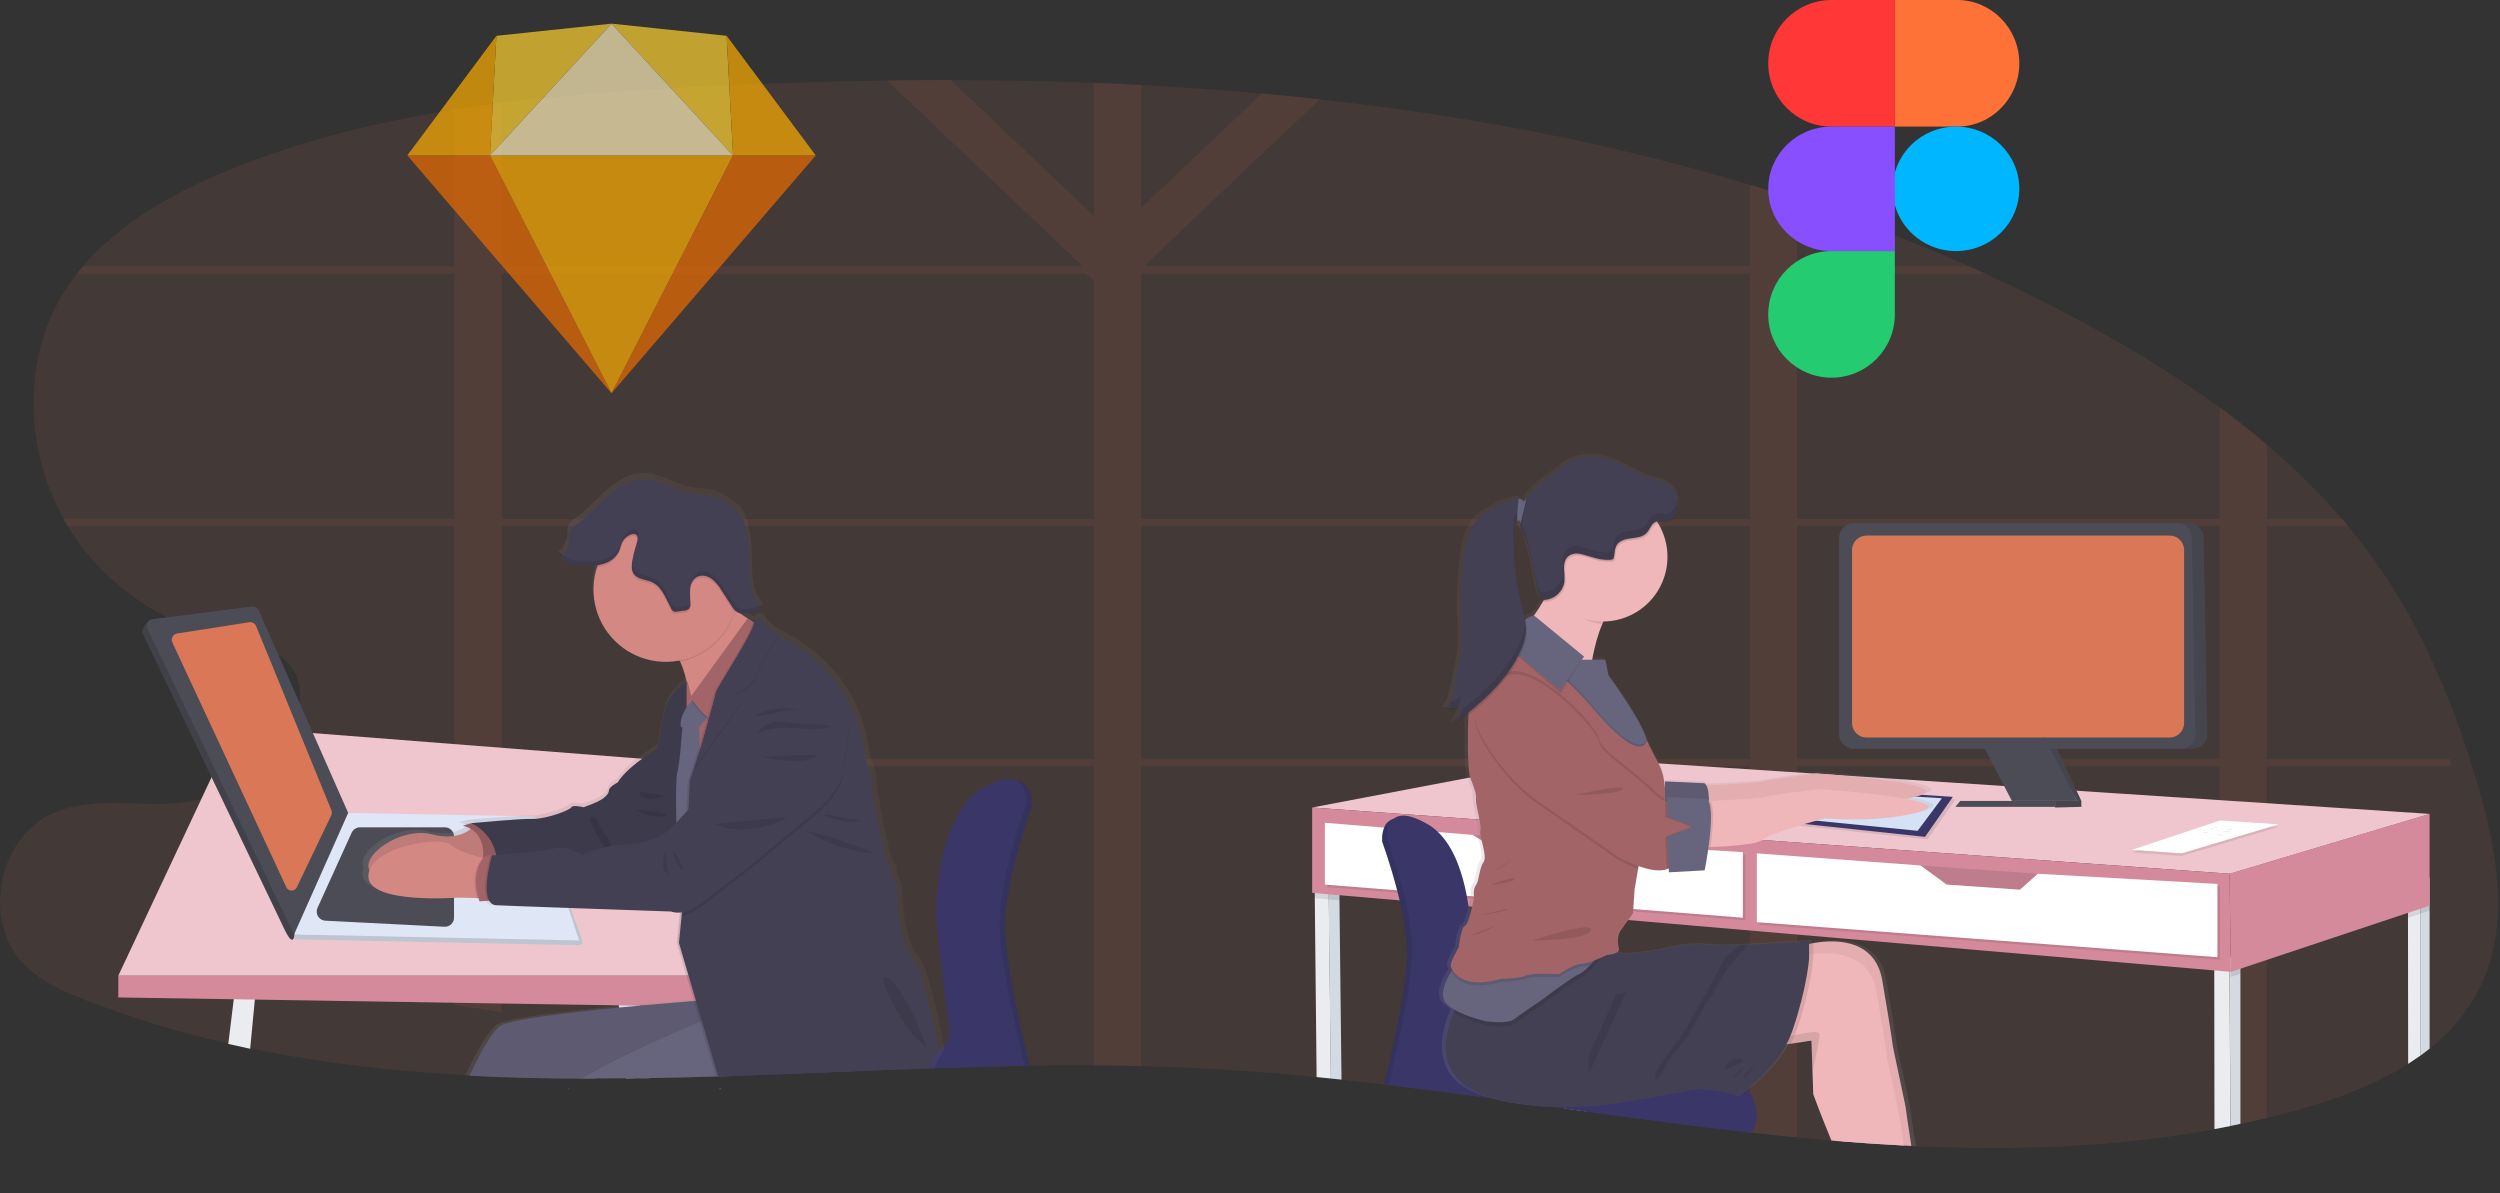 <svg width="1165" height="556" viewBox="0 0 1165 556" fill="none" xmlns="http://www.w3.org/2000/svg">
<rect x="0" y="0" width="1165" height="556" fill="#333333" stroke="none"/>
<g clip-path="url(#clip0_1549_877)">
<path opacity="0.1" d="M1155.21 461.06C1149.63 471.818 1141.79 481.235 1132.21 488.66C1130.85 489.75 1129.46 490.8 1128.05 491.83C1126.15 493.163 1124.2 494.473 1122.21 495.76C1106.72 505.59 1088.58 512.31 1070.87 517.21C1066.04 518.543 1061.2 519.797 1056.34 520.97C1052.24 521.963 1048.14 522.89 1044.03 523.75C1042.47 524.09 1040.91 524.41 1039.35 524.75C1037.79 525.09 1036 525.42 1034.35 525.75L1031.98 526.2C986.16 534.65 939.74 536.26 892.98 534.14L890.76 534.03L887.21 533.85C877.717 533.357 868.214 532.727 858.7 531.96L855.1 531.67L853.51 531.54C848.177 531.093 842.844 530.603 837.51 530.07C830.484 529.403 823.447 528.667 816.4 527.86L815.49 527.76L814.75 527.67C789.6 524.84 764.39 521.44 739.15 517.95L735.58 517.45L729.17 516.56L723.77 515.81L722.17 515.59C713.65 514.397 705.13 513.217 696.61 512.05L695.23 511.86C679.23 509.67 663.14 507.56 647.1 505.64L645.01 505.39C638.444 504.61 631.88 503.867 625.32 503.16L620.32 502.63L613.67 501.96C595.24 500.13 576.82 498.67 558.44 497.76C549.6 497.32 540.74 496.987 531.86 496.76C524.527 496.593 517.194 496.497 509.86 496.47C499.914 496.423 489.947 496.48 479.96 496.64H477.7C463.63 496.87 449.53 497.27 435.42 497.75L432.88 497.83H432.04C402.04 498.89 372.04 500.3 342.12 501.31L334.81 501.55H333.75C323.35 501.883 312.96 502.14 302.58 502.32H299.83H299.74H296.4L291.76 502.38C286.94 502.427 282.13 502.453 277.33 502.46H271.44C253.82 502.41 236.27 502.02 218.83 501.11L216.89 501C183 499.17 149.49 495.39 116.58 488.52C113.174 487.807 109.774 487.06 106.38 486.28C83.639 481.181 61.311 474.392 39.58 465.97C29.34 461.97 19.04 457.35 11.25 449.53C-8.51 429.53 -1.09 390.36 24.62 378.97C44.73 370.06 68.29 377.31 89.92 373.29C91.249 373.037 92.562 372.703 93.85 372.29C96.6 371.403 99.275 370.3 101.85 368.99C102.73 368.55 103.61 368.08 104.5 367.59C106.5 366.5 108.5 365.29 110.42 363.97C113.559 361.882 116.565 359.601 119.42 357.14C120.687 356.06 121.92 354.94 123.12 353.78C127.273 349.879 130.94 345.49 134.04 340.71C135.169 338.902 136.172 337.017 137.04 335.07C137.51 334.07 137.93 332.99 138.28 331.95C138.803 330.445 139.201 328.9 139.47 327.33C140.73 319.91 138.69 312.67 131.59 306.55C130.955 306.007 130.287 305.503 129.59 305.04C128.215 304.086 126.763 303.246 125.25 302.53C124.64 302.24 124.01 301.96 123.37 301.69C114.23 297.84 102.44 296.36 92.5 293.69C89.471 292.922 86.514 291.895 83.66 290.62C81.85 289.78 80.05 288.9 78.28 287.98L77.81 287.72C62.696 279.927 49.405 269.021 38.81 255.72C36.177 252.359 33.752 248.839 31.55 245.18C30.88 244.08 30.23 242.95 29.61 241.82C12.04 210.12 10.23 169.5 28.51 138.33C30.731 134.548 33.203 130.92 35.91 127.47C36.79 126.33 37.7 125.21 38.64 124.11C56.04 103.58 81.04 89.67 106.28 79.37C140.16 65.55 175.63 56.82 211.78 51.07C219.114 49.903 226.447 48.857 233.78 47.93C264.48 44.01 295.54 41.93 326.38 40.35C355.227 38.89 384.2 37.947 413.3 37.52C423.16 37.387 433.03 37.33 442.91 37.35C465.17 37.35 487.43 37.78 509.69 38.64C517.024 38.92 524.357 39.253 531.69 39.64C550.497 40.613 569.267 41.947 588 43.64C597 44.453 605.98 45.35 614.94 46.33C683.18 53.79 750.43 66.44 815.36 86.11C822.727 88.337 830.06 90.67 837.36 93.11C864.665 102.1 891.497 112.47 917.75 124.18C920.23 125.293 922.704 126.413 925.17 127.54C941.564 135.06 957.724 143.163 973.65 151.85C994.669 163.161 1014.91 175.856 1034.25 189.85C1041.8 195.383 1049.13 201.157 1056.25 207.17C1068.84 217.786 1080.58 229.368 1091.36 241.81C1092.32 242.923 1093.27 244.043 1094.21 245.17C1099.09 251.03 1103.72 257.1 1108.11 263.38C1129.51 294.14 1143.87 329.32 1154.47 365.26C1163.82 396.62 1170.04 431.83 1155.21 461.06Z" fill="#D97757"/>
<path opacity="0.1" d="M1141.76 353.78H1056.33V245.11H1094.33C1093.39 243.983 1092.44 242.863 1091.48 241.75H1056.37V207.11C1049.26 201.11 1041.93 195.336 1034.37 189.79V241.79H837.42V127.47H925.23C922.757 126.343 920.284 125.223 917.81 124.11H837.42V93.04C830.087 90.62 822.754 88.287 815.42 86.04V124.04H534.34L533.67 123.4L614.98 46.22C606.02 45.233 597.04 44.337 588.04 43.53L531.73 96.97V39.57C524.397 39.183 517.064 38.85 509.73 38.57V100.66L442.95 37.28C433.077 37.28 423.207 37.336 413.34 37.45L503.9 123.4L503.23 124.04H233.8V47.97C226.467 48.897 219.134 49.943 211.8 51.11V124.11H38.64C37.7 125.21 36.79 126.33 35.91 127.47H211.78V241.75H29.57C30.19 242.88 30.84 244.01 31.51 245.11H211.78V353.78H123.11C121.91 354.94 120.677 356.06 119.41 357.14H211.78V468.34C219.114 469.386 226.447 470.48 233.78 471.62V357.14H509.71V496.47C517.044 496.47 524.377 496.566 531.71 496.76V357.14H815.4V527.71L816.31 527.81C823.35 528.596 830.387 529.333 837.42 530.02V357.14H1034.31V525.7C1035.99 525.39 1037.67 525.06 1039.31 524.7C1040.95 524.34 1042.43 524.07 1043.99 523.7C1048.1 522.826 1052.2 521.9 1056.3 520.92V357.14H1142.42C1142.2 356.02 1141.98 354.9 1141.76 353.78ZM509.71 353.78H233.8V245.11H509.71V353.78ZM509.71 241.78H233.8V127.47H505.8L509.68 130.53L509.71 241.78ZM815.4 353.78H531.73V245.11H815.4V353.78ZM815.4 241.78H531.73V127.47H815.4V241.78ZM1034.31 353.78H837.42V245.11H1034.31V353.78Z" fill="#D97757"/>
<path d="M297.19 507.21C297.19 507.32 297.11 507.43 297.08 507.54C297.08 507.43 297.15 507.32 297.2 507.21H297.19Z" fill="#EAECF0"/>
<path d="M302.41 502.42H299.66H299.57H296.23L291.59 502.48L291.08 497.21L290.61 492.21L288.43 469.4L288.36 468.7V468.39L287.75 461.97L297.09 458.47L298.23 467.78L298.31 468.47V468.55L300.62 487.45L301.33 493.25L301.74 496.62L302.09 499.51V499.61L302.41 502.42Z" fill="#EAECF0"/>
<path d="M335.94 507.2L336.05 507.53H335.31L335.2 507.2H335.94Z" fill="#3A3768"/>
<path d="M480.78 375.45C480.78 375.65 480.78 375.76 480.78 375.76V375.88C480.78 375.88 472.06 399.71 469.22 420.05C469.026 421.384 468.866 422.717 468.74 424.05C468.6 425.46 468.49 426.84 468.43 428.18C468.35 429.75 468.33 431.27 468.37 432.72C468.37 433.05 468.37 433.39 468.37 433.72C468.37 434.39 468.44 435.08 468.48 435.79C468.52 436.5 468.58 437.21 468.64 437.95C468.7 438.69 468.76 439.34 468.83 440.05C470.98 462.05 479.15 494.26 479.15 494.26C479.15 494.26 479.42 495.13 479.77 496.61H477.51C463.44 496.84 449.34 497.24 435.23 497.72L432.69 497.8H431.85C401.85 498.86 371.85 500.27 341.93 501.28L334.62 501.52H333.56C323.16 501.854 312.77 502.11 302.39 502.29H299.64C300.345 501.295 301.157 500.38 302.06 499.56C302.819 498.856 303.639 498.22 304.51 497.66C309.262 494.697 314.438 492.475 319.86 491.07C321.003 490.758 322.185 490.613 323.37 490.64L330.37 490.78H331.45L342.19 490.99L434.31 492.82H434.54L435.19 492.69C436.259 492.424 437.301 492.055 438.3 491.59C440.03 490.86 441.543 489.696 442.692 488.211C443.841 486.725 444.588 484.969 444.86 483.11C444.86 482.8 444.94 482.47 444.96 482.11C444.99 481.624 444.99 481.136 444.96 480.65C444.96 480.31 444.96 479.95 444.88 479.58C444.8 479.21 444.78 478.84 444.71 478.46C442.49 466.05 438.71 427.85 438.71 427.85V427.97C438.71 427.97 438.71 426.34 438.8 423.6C438.8 423.39 438.8 423.16 438.8 422.93V422.34C438.8 421.73 438.87 421.07 438.91 420.34C438.91 419.91 438.97 419.47 439 419.01C439.05 418.34 439.11 417.65 439.17 416.93C439.165 416.887 439.165 416.843 439.17 416.8C439.21 416.347 439.25 415.887 439.29 415.42C439.29 415.42 439.29 415.32 439.29 415.27C440.78 400.52 445.47 377.17 460.29 368.52C467.24 364.45 471.84 363.63 474.87 364.43C479.29 365.59 480.4 370.19 480.64 373.18C480.64 373.38 480.64 373.57 480.64 373.76C480.719 374.32 480.766 374.885 480.78 375.45Z" fill="#3A3768"/>
<path opacity="0.1" d="M297.19 507.21C297.19 507.32 297.11 507.43 297.08 507.54C297.08 507.43 297.15 507.32 297.2 507.21H297.19Z" fill="black"/>
<path opacity="0.1" d="M335.94 507.2L336.05 507.53H335.31L335.2 507.2H335.94Z" fill="black"/>
<path opacity="0.1" d="M480.78 375.45C480.78 375.65 480.78 375.76 480.78 375.76C480.78 375.76 473.59 395.41 470.16 414.25C469.92 415.583 469.7 416.873 469.5 418.12C469.4 418.76 469.31 419.4 469.22 420.04C469.027 421.373 468.867 422.707 468.74 424.04C468.6 425.45 468.49 426.83 468.43 428.17C468.35 429.74 468.33 431.26 468.37 432.71C468.37 433.04 468.37 433.38 468.37 433.71C468.37 434.38 468.44 435.07 468.48 435.78C468.52 436.49 468.58 437.21 468.64 437.94C468.7 438.67 468.76 439.33 468.83 440.04C468.9 440.75 468.97 441.43 469.05 442.13C469.37 444.96 469.77 447.93 470.23 450.95C473.36 471.32 479.15 494.14 479.15 494.14C479.15 494.14 479.44 495.06 479.79 496.6H477.53C463.46 496.83 449.36 497.23 435.25 497.71L432.71 497.79H431.87C401.87 498.85 371.87 500.26 341.95 501.27L334.64 501.51H333.58C323.18 501.843 312.79 502.1 302.41 502.28H299.66H299.57C300.297 501.248 301.136 500.298 302.07 499.45C302.828 498.734 303.652 498.091 304.53 497.53C309.287 494.575 314.462 492.353 319.88 490.94C321.025 490.635 322.206 490.494 323.39 490.52L330.39 490.66H331.47L342.24 490.87L434.43 492.69H434.59C434.59 492.69 434.86 492.69 435.31 492.54C436.39 492.272 437.439 491.893 438.44 491.41C440.132 490.683 441.613 489.54 442.744 488.087C443.876 486.634 444.621 484.918 444.91 483.1C444.91 482.79 444.99 482.46 445.01 482.1C445.04 481.614 445.04 481.126 445.01 480.64C445.01 480.3 445.01 479.94 444.93 479.57C444.85 479.2 444.83 478.76 444.76 478.34C442.54 465.93 438.76 427.73 438.76 427.73C438.76 427.73 438.76 426.1 438.85 423.36C438.85 423.15 438.85 422.92 438.85 422.69V422.1C438.85 421.49 438.92 420.83 438.96 420.1C438.96 419.67 439.02 419.23 439.05 418.77C439.1 418.1 439.16 417.41 439.22 416.69C439.216 416.647 439.216 416.603 439.22 416.56C439.26 416.107 439.3 415.647 439.34 415.18C439.34 415.18 439.34 415.08 439.34 415.03C439.52 413.19 439.76 411.21 440.06 409.14C442.14 394.66 447.34 375.75 460.3 368.14C467.07 364.14 471.6 363.3 474.64 363.99C479.32 365.06 480.43 369.88 480.64 372.92C480.64 373.12 480.64 373.31 480.64 373.5C480.73 374.146 480.777 374.797 480.78 375.45Z" fill="black"/>
<path d="M297.19 507.21C297.19 507.32 297.11 507.43 297.08 507.54C297.08 507.43 297.15 507.32 297.2 507.21H297.19Z" fill="#3A3768"/>
<path d="M335.94 507.2L336.05 507.53H335.31L335.2 507.2H335.94Z" fill="#3A3768"/>
<path d="M478.22 374.6C478.22 374.6 465.17 410.26 465.8 431.6C466.43 452.94 476.62 493.04 476.62 493.04C476.62 493.04 477.06 494.45 477.53 496.7C463.46 496.93 449.36 497.33 435.25 497.81L432.71 497.89H431.87C401.87 498.95 371.87 500.36 341.95 501.37L334.64 501.61H333.58C323.18 501.943 312.79 502.2 302.41 502.38H299.66H299.57H296.23C297.607 500.071 299.483 498.099 301.72 496.61L301.99 496.42C306.752 493.513 311.923 491.339 317.33 489.97C318.475 489.666 319.657 489.524 320.84 489.55L330.08 489.73H331.16L342.29 489.95L432.04 491.74C433.324 491.499 434.571 491.092 435.75 490.53C436.142 490.35 436.523 490.146 436.89 489.92C438.017 489.271 439.03 488.444 439.89 487.47C441.78 485.32 443.04 482.12 442.2 477.47C439.97 465.06 436.2 426.86 436.2 426.86C436.2 426.86 435.56 380.38 457.84 367.33C466.84 362.06 471.9 362.24 474.73 364.33C474.815 364.383 474.895 364.444 474.97 364.51C478.87 367.65 478.22 374.6 478.22 374.6Z" fill="#3A3768"/>
<path d="M119.12 462.1L118.76 465.83L116.58 488.72C113.173 488.007 109.773 487.26 106.38 486.48L108.93 465.67L109.79 458.6L119.12 462.1Z" fill="#EAECF0"/>
<path d="M55.12 454.7L109.58 338.79L328.95 355.9L349.17 454.7H55.12Z" fill="#EFC6CD"/>
<path d="M55.12 464.81V454.7H349.17V469.48L55.12 464.81Z" fill="#D48A9B"/>
<path d="M138.04 437.77L269.6 440.45C269.891 440.456 270.18 440.393 270.442 440.265C270.704 440.137 270.931 439.948 271.104 439.713C271.278 439.479 271.392 439.207 271.439 438.919C271.485 438.631 271.461 438.337 271.37 438.06L250.86 382.74L162.25 381.05L136.04 434.71C135.893 435.042 135.832 435.406 135.862 435.768C135.891 436.13 136.011 436.478 136.21 436.782C136.408 437.086 136.68 437.336 137 437.508C137.319 437.681 137.677 437.771 138.04 437.77Z" fill="#DFE6F5"/>
<path opacity="0.15" d="M138.04 437.77L269.6 440.45C269.891 440.456 270.18 440.393 270.442 440.265C270.704 440.137 270.931 439.948 271.104 439.713C271.278 439.479 271.392 439.207 271.439 438.919C271.485 438.631 271.461 438.337 271.37 438.06L250.86 382.74L162.25 381.05L136.04 434.71C135.893 435.042 135.832 435.406 135.862 435.768C135.891 436.13 136.011 436.478 136.21 436.782C136.408 437.086 136.68 437.336 137 437.508C137.319 437.681 137.677 437.771 138.04 437.77Z" fill="black"/>
<path d="M136.98 435.46L269.9 438.26L251.83 383.53C251.539 382.643 250.979 381.869 250.229 381.313C249.478 380.758 248.574 380.45 247.64 380.43L162.22 378.81L136.98 435.46Z" fill="#DFE6F5"/>
<path d="M147.96 423.07L163.89 388.02C164.229 387.281 164.772 386.654 165.456 386.214C166.141 385.775 166.937 385.541 167.75 385.54H207.34C208.462 385.54 209.538 385.986 210.331 386.779C211.124 387.572 211.57 388.648 211.57 389.77V427.64C211.569 428.213 211.452 428.78 211.226 429.307C211 429.834 210.67 430.309 210.255 430.705C209.84 431.1 209.349 431.407 208.812 431.607C208.275 431.808 207.702 431.897 207.13 431.87L151.6 429.04C150.911 429.005 150.242 428.803 149.65 428.45C149.057 428.098 148.56 427.606 148.201 427.017C147.843 426.429 147.633 425.762 147.591 425.074C147.549 424.386 147.675 423.698 147.96 423.07Z" fill="#4C4C56"/>
<path d="M226.04 418.63L226.72 398.63C226.738 397.83 227.068 397.068 227.64 396.508C228.211 395.947 228.979 395.632 229.78 395.63H241.48C242.198 395.634 242.893 395.89 243.442 396.354C243.99 396.819 244.358 397.462 244.48 398.17L247.92 418.06C247.995 418.499 247.974 418.948 247.859 419.378C247.743 419.808 247.535 420.207 247.25 420.549C246.964 420.89 246.608 421.165 246.206 421.356C245.804 421.546 245.365 421.646 244.92 421.65L229.09 421.79C228.68 421.789 228.275 421.705 227.898 421.545C227.521 421.384 227.181 421.15 226.896 420.855C226.612 420.56 226.39 420.212 226.242 419.829C226.095 419.447 226.026 419.039 226.04 418.63Z" fill="#D1D9EC"/>
<path d="M71.04 288.55L115.15 284.87C115.794 284.785 116.449 284.912 117.015 285.231C117.581 285.55 118.029 286.045 118.29 286.64L160 381.05L136.72 433.31C137.45 431.67 137.99 444.43 132.72 433.37L66.43 295.08C65.54 293.23 68.97 288.81 71.04 288.55Z" fill="#4C4C56"/>
<path opacity="0.15" d="M71.04 288.55L115.15 284.87C115.794 284.785 116.449 284.912 117.015 285.231C117.581 285.55 118.029 286.045 118.29 286.64L160 381.05L136.72 433.31C137.45 431.67 137.99 444.43 132.72 433.37L66.43 295.08C65.54 293.23 68.97 288.81 71.04 288.55Z" fill="black"/>
<path d="M71.04 288.55L117.39 282.63C118.035 282.545 118.69 282.672 119.256 282.991C119.822 283.31 120.269 283.805 120.53 284.4L162.25 378.81L137.01 435.46L68.67 292.84C68.461 292.408 68.358 291.932 68.371 291.452C68.384 290.972 68.512 290.502 68.744 290.081C68.976 289.661 69.306 289.303 69.706 289.036C70.105 288.77 70.563 288.603 71.04 288.55Z" fill="#4C4C56"/>
<path d="M82.61 295.19L116.12 289.97C116.79 289.864 117.476 289.988 118.067 290.322C118.657 290.657 119.116 291.181 119.37 291.81L154.47 377.67C154.614 378.021 154.683 378.397 154.673 378.776C154.662 379.155 154.573 379.528 154.41 379.87L138.34 413.45C138.122 413.917 137.775 414.312 137.34 414.589C136.906 414.865 136.401 415.012 135.885 415.012C135.37 415.012 134.865 414.865 134.43 414.589C133.996 414.312 133.649 413.917 133.43 413.45L80.34 299.45C80.138 299.026 80.038 298.561 80.049 298.091C80.059 297.622 80.18 297.161 80.4 296.747C80.621 296.333 80.936 295.976 81.32 295.705C81.704 295.435 82.146 295.258 82.61 295.19Z" fill="#D97757"/>
<path d="M440.16 488.65C440.16 488.65 439.471 489.79 438.461 491.65L438.37 491.82C437.47 493.42 436.37 495.52 435.25 497.82L432.711 497.9H431.87C401.87 498.96 371.87 500.37 341.95 501.38L334.64 501.62H333.58C323.18 501.953 312.79 502.21 302.41 502.39H299.66H299.57H296.23L291.59 502.45C286.77 502.497 281.96 502.523 277.16 502.53H271.44C253.82 502.48 236.27 502.09 218.83 501.18L216.89 501.07C220.32 493.61 226.45 481.38 231.43 477.47C235.28 474.47 262.93 471.14 288.36 468.7L291.04 468.44H291.1L298.2 467.78C307.93 466.89 316.76 466.17 323.06 465.68L323.64 465.63L320.36 454.63L315.61 438.63L316.96 425.19L317.07 424.11H316.92C315.566 424.254 314.197 424.083 312.92 423.61L265.431 421.97H264.57L246.33 421.32C236.55 420.97 229.6 420.71 229.33 420.66C229.043 420.612 228.762 420.535 228.49 420.43C228.065 420.268 227.672 420.031 227.33 419.73C226.932 419.389 226.594 418.984 226.33 418.53H226.13H225.69L223.11 418.7L221.8 418.79C221.75 418.65 221.71 418.51 221.66 418.38C221.54 417.99 221.42 417.62 221.31 417.24H220.62L211.62 417.05H211.46C211.46 417.05 188.24 418.82 176.11 414.4C171.66 412.78 168.7 410.33 168.93 406.66C168.981 405.825 169.156 405.003 169.45 404.22C165.55 396.93 184.6 383.63 199.12 387.3C203.044 388.422 207.178 388.593 211.18 387.8C213.353 387.33 215.399 386.399 217.18 385.07C217.36 384.94 217.52 384.81 217.67 384.68C217.43 384.53 217.18 384.4 216.95 384.28C215.955 383.756 214.886 383.385 213.78 383.18L217.72 382.03H217.78C217.78 382.03 231.78 380.75 240.89 380.24H240.95C243.66 380.1 245.95 380.01 247.31 380.05C253.31 380.22 265 375.93 265.5 374.61C266 373.29 271.34 374.61 271.34 374.61L276.01 372.79C280.68 370.98 283.35 368.51 283.35 366.69C283.35 364.87 287.521 362.9 287.521 362.9C289.401 359.74 293.09 356.35 296.96 353.35C300.31 350.76 303.79 348.45 306.37 346.84C307.371 340.362 308.706 333.94 310.37 327.6C312.14 321.69 317.63 317.31 319.6 315.89L320.32 315.41C319.768 312.919 319.033 310.473 318.12 308.09C318.054 307.89 317.974 307.69 317.88 307.49C317.68 307.02 317.47 306.56 317.26 306.13L316.95 305.53C316.44 305.63 315.95 305.72 315.41 305.79C313.755 306.033 312.084 306.156 310.41 306.16C302.912 306.188 295.611 303.758 289.625 299.244C283.638 294.729 279.295 288.377 277.26 281.16C277.26 281.16 277.26 281.16 277.26 281.1C276.458 278.167 276.055 275.14 276.06 272.1C276.056 269.182 276.439 266.277 277.2 263.46C277.35 262.86 277.53 262.27 277.72 261.68C277.739 261.612 277.763 261.545 277.79 261.48C277.88 261.21 277.97 260.93 278.07 260.66C276.59 260.885 275.097 261.015 273.6 261.05H272.6C269.745 261.156 266.898 260.684 264.23 259.66C263.584 259.385 262.965 259.05 262.38 258.66C262.35 258.646 262.323 258.625 262.3 258.6C261.541 258.156 260.847 257.607 260.241 256.97C261.353 256.118 262.286 255.053 262.985 253.838C263.683 252.622 264.134 251.281 264.31 249.89C264.58 247.73 264.22 245.32 265.51 243.56C266.171 242.765 266.962 242.089 267.85 241.56C273.17 237.93 277.39 232.95 282.2 228.66C287.01 224.37 292.83 220.66 299.3 220.46C307.98 220.19 315.62 226.23 324.22 227.37C326.86 227.72 329.57 227.6 332.15 228.26C335.042 229.164 337.762 230.543 340.2 232.34C342.403 233.592 344.35 235.248 345.94 237.22C347.045 238.93 347.837 240.823 348.28 242.81C349.394 246.998 350.065 251.292 350.28 255.62C350.51 260.15 350.28 264.71 350.76 269.21C351.1 273.118 352.421 276.878 354.6 280.14H354.73C355.11 280.673 355.524 281.181 355.97 281.66C355.12 281.93 354.27 282.17 353.4 282.38C351.954 282.751 350.489 283.041 349.01 283.25C348.333 283.362 347.647 283.418 346.96 283.42C346.484 283.432 346.007 283.389 345.54 283.29L346.42 283.88L348.86 285.52L349.78 286.13L351.63 287.36C352.05 286.13 352.63 285.8 353.3 285.88C354.66 284.6 356.69 287.37 356.69 287.37C357.88 289.65 361.08 291.92 363.91 293.6C365.574 294.58 367.286 295.474 369.04 296.28C406.41 318.55 404.04 351.87 406.24 354.51C408.44 357.15 408.58 366.71 408.58 366.71C408.58 366.71 414.09 399.2 416.58 402.01C419.07 404.82 416.74 405.8 418.91 408.94C421.08 412.08 420.58 420.48 420.58 420.48C420.58 420.48 422.081 440.27 427.421 444.56C432.211 448.41 438.61 480.8 439.88 487.42L440.16 488.65Z" fill="url(#paint0_linear_1549_877)"/>
<path d="M221.13 384.41C221.13 384.41 215.94 392.58 201.24 388.82C186.54 385.06 167.09 399.28 172.64 406.3C178.19 413.32 213.98 404.3 213.98 404.3L227.71 401.52L226.81 390.09L221.13 384.41Z" fill="#D38884"/>
<path opacity="0.1" d="M221.13 384.41C221.13 384.41 215.94 392.58 201.24 388.82C186.54 385.06 167.09 399.28 172.64 406.3C178.19 413.32 213.98 404.3 213.98 404.3L227.71 401.52L226.81 390.09L221.13 384.41Z" fill="black"/>
<path d="M225.91 383.97L219.54 383.64L215.62 384.78C215.62 384.78 228.04 386.58 224.62 403.41L238.01 402.6L225.91 383.97Z" fill="#A36468"/>
<path opacity="0.1" d="M225.91 383.97L219.54 383.64L215.62 384.78C215.62 384.78 228.04 386.58 224.62 403.41L238.01 402.6L225.91 383.97Z" fill="black"/>
<path d="M310.23 346.33C310.23 346.33 292.75 356.33 287.84 364.64C287.84 364.64 283.76 366.64 283.76 368.4C283.76 370.16 281.14 372.64 276.57 374.4L271.99 376.2C271.99 376.2 266.76 374.89 266.27 376.2C265.78 377.51 254.35 381.75 248.46 381.59C242.57 381.43 219.54 383.59 219.54 383.59C223.758 385.505 227.201 388.793 229.308 392.918C231.415 397.043 232.061 401.761 231.14 406.3L285.56 404.02L306.14 399.44L318.24 387.35L310.23 346.33Z" fill="#444053"/>
<path opacity="0.1" d="M310.23 346.33C310.23 346.33 292.75 356.33 287.84 364.64C287.84 364.64 283.76 366.64 283.76 368.4C283.76 370.16 281.14 372.64 276.57 374.4L271.99 376.2C271.99 376.2 266.76 374.89 266.27 376.2C265.78 377.51 254.35 381.75 248.46 381.59C242.57 381.43 219.54 383.59 219.54 383.59C223.758 385.505 227.201 388.793 229.308 392.918C231.415 397.043 232.061 401.761 231.14 406.3L285.56 404.02L306.14 399.44L318.24 387.35L310.23 346.33Z" fill="black"/>
<path d="M230.04 418.63L222.34 418.48L213.34 418.29C213.34 418.29 170.84 421.56 171.67 407.97C172.5 394.38 205.19 389.61 209.74 393.51C213.19 396.46 221.17 398.84 224.81 399.81C225.97 400.12 226.68 400.29 226.68 400.29L230.04 418.63Z" fill="#D38884"/>
<path opacity="0.1" d="M230.04 418.63L222.34 418.48C219.27 407.93 222.83 402.12 224.85 399.84C226.01 400.15 226.72 400.32 226.72 400.32L230.04 418.63Z" fill="black"/>
<path d="M235.23 419.21L227.23 419.77L223.43 420.03C218.2 404.67 226.65 398.62 226.65 398.62H229.15L233.24 399.11L235.23 419.21Z" fill="#A36468"/>
<path d="M332.13 317.25L322.65 335.25C322.65 335.25 321.2 317.02 316.98 308.43C315.9 306.23 314.64 304.67 313.17 304.2C309.17 302.94 332.17 277.73 332.17 277.73C332.94 277.89 337.34 280.73 342.73 284.4C348.66 288.4 355.8 293.28 360.6 296.4C369.71 302.21 332.13 317.25 332.13 317.25Z" fill="#D38884"/>
<path d="M319.97 317.59C319.97 317.59 312.35 322.48 310.23 329.67C308.11 336.86 306.14 349.77 306.14 349.77C306.14 349.77 309.58 380.65 311.37 382.12C313.16 383.59 319.97 414.47 319.97 414.47L326.57 410.06L317.91 371.17C317.91 371.17 323.67 321.2 319.97 317.59Z" fill="#444053"/>
<path opacity="0.1" d="M319.97 317.59C319.97 317.59 312.35 322.48 310.23 329.67C308.11 336.86 306.14 349.77 306.14 349.77C306.14 349.77 309.58 380.65 311.37 382.12C313.16 383.59 319.97 414.47 319.97 414.47L326.57 410.06L317.91 371.17C317.91 371.17 323.67 321.2 319.97 317.59Z" fill="black"/>
<path d="M353.13 386.48H315.04L321.21 326.39H353.13V386.48Z" fill="#A36468"/>
<path d="M264.88 507.21H265.34L264.48 507.54L264.88 507.21Z" fill="#67647E"/>
<path d="M336.54 479.84L329.09 482.7L328.09 483.07L301.27 493.38L291.04 497.31L277.12 502.66H271.44C253.82 502.61 236.27 502.22 218.83 501.31C222.21 493.9 228.12 482.04 232.94 478.21C236.7 475.21 263.6 471.97 288.43 469.53C291.53 469.23 294.59 468.94 297.57 468.67L298.28 468.6C308.14 467.7 317.06 466.97 323.28 466.47L324.28 466.39L332.1 465.79L332.92 464.97L333.92 469.25L334.75 472.67L336.54 479.84Z" fill="#67647E"/>
<path opacity="0.1" d="M264.88 507.21H265.34L264.48 507.54L264.88 507.21Z" fill="black"/>
<path opacity="0.1" d="M336.54 479.84L329.09 482.7L328.09 483.07L301.27 493.38L291.04 497.31L277.12 502.66H271.44C253.82 502.61 236.27 502.22 218.83 501.31C222.21 493.9 228.12 482.04 232.94 478.21C236.7 475.21 263.6 471.97 288.43 469.53C291.53 469.23 294.59 468.94 297.57 468.67L298.28 468.6C308.14 467.7 317.06 466.97 323.28 466.47L324.28 466.39L332.1 465.79L332.92 464.97L333.92 469.25L334.75 472.67L336.54 479.84Z" fill="black"/>
<path d="M264.88 507.21H265.34L264.48 507.54L264.88 507.21Z" fill="#67647E"/>
<path d="M297.19 507.21C297.19 507.32 297.11 507.43 297.08 507.54C297.08 507.43 297.15 507.32 297.2 507.21H297.19Z" fill="#67647E"/>
<path d="M336.05 507.53H335.31L335.2 507.2H335.94L336.05 507.53Z" fill="#67647E"/>
<path d="M342.91 469.39L342.29 489.97V491.08V491.19L341.98 501.38L334.67 501.62H333.61C323.21 501.953 312.82 502.21 302.44 502.39H299.69H299.6H296.26L291.62 502.45C286.8 502.496 281.99 502.523 277.19 502.53H271.44C276.64 499.31 283.37 495.76 290.61 492.21C293.86 490.61 297.23 489.02 300.61 487.45C309.61 483.27 318.72 479.32 326.15 476.17L327.1 475.77C329.98 474.55 332.59 473.46 334.82 472.54C339.64 470.54 342.7 469.34 342.91 469.26V469.39Z" fill="#67647E"/>
<path opacity="0.1" d="M276.12 384.81C277.99 388.71 279.92 392.69 283.01 395.73C283.5 396.21 284.35 396.65 284.79 396.12C284.928 395.899 284.994 395.64 284.98 395.38C284.884 393.542 284.259 391.771 283.18 390.28C282.18 388.74 281 387.34 280.11 385.74C279.22 384.14 278.2 381.06 276.2 380.64C273.63 380.1 275.55 383.63 276.12 384.81Z" fill="black"/>
<path opacity="0.1" d="M342.69 284.37C342.55 284.87 342.4 285.37 342.24 285.85C340.395 291.504 337.086 296.569 332.649 300.529C328.213 304.49 322.806 307.206 316.98 308.4C315.9 306.2 314.64 304.64 313.17 304.17C309.17 302.91 332.17 277.7 332.17 277.7C332.9 277.86 337.3 280.75 342.69 284.37Z" fill="black"/>
<path d="M343.89 274.76C343.89 281.417 341.916 287.925 338.218 293.461C334.519 298.996 329.262 303.31 323.111 305.858C316.961 308.406 310.193 309.072 303.664 307.773C297.134 306.475 291.137 303.269 286.429 298.561C281.722 293.854 278.516 287.856 277.217 281.327C275.918 274.798 276.585 268.03 279.133 261.879C281.68 255.728 285.994 250.472 291.53 246.773C297.065 243.074 303.573 241.1 310.23 241.1C314.653 241.091 319.034 241.955 323.122 243.644C327.21 245.332 330.925 247.811 334.052 250.938C337.18 254.066 339.659 257.78 341.347 261.868C343.035 265.956 343.9 270.337 343.89 274.76Z" fill="#D38884"/>
<path d="M323.14 324.76C323.14 324.76 316.14 333.26 317.26 338.82H325.75L331.96 331.82L323.14 324.76Z" fill="#67647E"/>
<path opacity="0.1" d="M348.04 288.87L321.34 325.58C321.34 325.58 328.2 335.39 331.47 335.88C334.74 336.37 353.39 292.46 353.39 292.46L348.04 288.87Z" fill="black"/>
<path d="M348.38 288.21L321.67 324.97C321.67 324.97 328.53 334.77 331.8 335.26C335.07 335.75 353.72 291.85 353.72 291.85L348.38 288.21Z" fill="#A36468"/>
<path d="M318.24 335.23C318.24 335.23 316.93 355.81 315.62 359.9C314.31 363.99 315.62 401.56 315.62 401.56L327.88 396.5L325.75 338.82L318.24 335.23Z" fill="#67647E"/>
<path opacity="0.1" d="M335.94 507.2L336.05 507.53H335.31L335.2 507.2H335.94Z" fill="black"/>
<path opacity="0.1" d="M436.38 489.48C436.38 489.48 436.15 489.86 435.77 490.48C435.39 491.1 434.98 491.87 434.45 492.85C434.423 492.888 434.4 492.928 434.38 492.97C433.64 494.34 432.76 496.02 431.87 497.85C401.87 498.91 371.87 500.32 341.95 501.33L334.64 501.57H333.58L330.44 490.97V490.86L330.11 489.74L328.11 483.08L326.11 476.31L324.04 469.09L323.28 466.47L323.08 465.81L319.82 454.71L315.4 439.64L316.83 425.26L316.93 424.17L318.22 411.29L318.4 407.47L318.5 405.47V404.9L318.72 400.26L319.38 386.46L319.72 379.4L319.78 378.33L320.46 364.16L322.39 358.37L323.39 355.49L325.61 348.8L326.09 347.15C326.79 344.64 328.2 339.68 329.52 334.91L329.64 334.5L329.73 334.19L330.67 330.8L331.84 326.45C332.28 324.78 332.57 323.59 332.64 323.18C332.75 322.47 334.64 319.33 337.12 315.18C342.12 306.91 349.64 294.74 350.5 290.66C350.504 290.627 350.504 290.593 350.5 290.56C350.552 290.312 350.622 290.068 350.71 289.83C351.12 288.61 351.71 288.28 352.33 288.36C352.613 288.406 352.882 288.511 353.12 288.67C353.723 289.076 354.251 289.584 354.68 290.17C355.85 292.42 358.98 294.67 361.75 296.34L362.29 296.65L362.61 296.84C364.91 298.15 366.77 298.99 366.77 298.99C403.37 321.05 401.09 354.06 403.21 356.67C405.33 359.28 405.5 368.77 405.5 368.77C405.5 368.77 410.89 400.96 413.34 403.77C415.79 406.58 413.51 407.53 415.63 410.64C417.75 413.75 417.26 421.97 417.26 421.97C417.26 421.97 418.73 441.57 423.96 445.82C429.19 450.07 436.38 489.48 436.38 489.48Z" fill="black"/>
<path d="M437.36 489.16L436.92 489.92C436.57 490.54 436.01 491.52 435.34 492.75L435.27 492.89C434.51 494.3 433.61 496.01 432.72 497.89H431.88C401.88 498.95 371.88 500.36 341.96 501.37L334.65 501.61L331.52 490.97V490.86L331.19 489.74L329.12 482.74L327.12 475.94L325.12 469.15L324.33 466.43L320.91 454.75L316.39 439.36L317.64 426.85L317.81 425.18L319.19 410.97L319.72 399.89L320.37 386.5L320.54 382.99L320.73 378.93L320.81 377.22L321.46 363.84L323.39 358.06L324.22 355.57L326.16 349.72L326.57 348.48C326.57 348.48 328.44 341.91 330.25 335.4C330.32 335.16 330.39 334.92 330.45 334.68C330.61 334.12 330.76 333.56 330.92 333.01C331.08 332.45 331.23 331.9 331.37 331.35C331.88 329.53 332.37 327.83 332.71 326.43C333.2 324.6 333.53 323.27 333.6 322.84C333.71 322.13 335.6 318.9 338.17 314.7C342.9 306.88 349.8 295.7 351.26 291.06C351.339 290.82 351.405 290.576 351.46 290.33C351.549 289.593 351.851 288.897 352.33 288.33C353.67 287.04 355.66 289.81 355.66 289.81C356.83 292.06 359.96 294.32 362.73 295.98C364.348 296.952 366.017 297.836 367.73 298.63C404.33 320.69 402.05 353.7 404.17 356.32C406.29 358.94 406.46 368.41 406.46 368.41C406.46 368.41 411.85 400.6 414.3 403.41C416.75 406.22 414.47 407.17 416.59 410.27C418.71 413.37 418.22 421.71 418.22 421.71C418.22 421.71 419.69 441.32 424.92 445.57C430.15 449.82 437.36 489.16 437.36 489.16Z" fill="#444053"/>
<path opacity="0.1" d="M362.73 296.62C359.14 301.84 353.29 311.02 351.73 317.62C351.73 317.62 346.01 323.51 343.88 323.18C341.75 322.85 345.88 327.59 345.88 327.59L323.41 358.73L326.6 349.16C326.6 349.16 333.3 325.63 333.6 323.51C333.9 321.39 350.17 297.1 351.46 290.99C352.46 286.1 355.66 290.5 355.66 290.5C356.82 292.7 359.95 294.97 362.73 296.62Z" fill="black"/>
<path d="M362.73 295.97C359.14 301.18 353.29 310.37 351.73 316.92C351.73 316.92 346.01 322.8 343.88 322.48C341.75 322.16 345.88 326.89 345.88 326.89L323.41 358.03L326.6 348.46C326.6 348.46 333.3 324.93 333.6 322.8C333.9 320.67 350.17 296.4 351.46 290.29C352.46 285.39 355.66 289.8 355.66 289.8C356.82 292.05 359.95 294.3 362.73 295.97Z" fill="#444053"/>
<path opacity="0.1" d="M392.91 360.49C393.08 367.63 382.62 377.38 382.13 377.95C381.64 378.52 349.61 404.95 349.61 404.95L326.61 422.59C324.018 424.728 320.918 426.16 317.61 426.75L319.18 410.97L320.73 378.97C324.32 374.97 327.8 370.77 327.88 369.43C328.04 366.66 333.88 363.71 333.88 363.71C333.88 363.71 337.97 360.28 337.31 358.32C336.65 356.36 339.48 346.97 339.48 346.97C340.95 320.33 368.4 317.72 368.4 317.72C368.4 317.72 381.64 322.95 390.95 328.5C400.26 334.05 392.75 353.36 392.91 360.49Z" fill="black"/>
<path opacity="0.1" d="M235.23 419.21L227.23 419.77C223.85 414.02 228.5 398.62 228.5 398.62H229.15L233.24 399.11L235.23 419.21Z" fill="black"/>
<path d="M368.4 316.1C368.4 316.1 340.95 318.72 339.48 345.35C339.48 345.35 336.7 354.67 337.35 356.63C338 358.59 333.92 362.02 333.92 362.02C333.92 362.02 328.04 364.96 327.92 367.74C327.8 370.52 312.92 385.68 312.92 385.68C312.92 385.68 306.72 392.74 292.34 393.48C277.96 394.22 271.26 398.62 271.26 398.62C271.26 398.62 264.26 393.72 259.16 395.19C254.06 396.66 229.26 398.62 229.26 398.62C229.26 398.62 222.67 420.46 230.89 421.83C231.89 421.99 312.79 424.77 312.79 424.77C312.79 424.77 318.32 427.38 326.65 421.01C334.98 414.64 349.65 403.36 349.65 403.36C349.65 403.36 381.65 376.89 382.17 376.36C382.69 375.83 393.17 366.03 392.95 358.9C392.73 351.77 400.31 332.48 390.95 326.9C381.59 321.32 368.4 316.1 368.4 316.1Z" fill="#444053"/>
<path opacity="0.1" d="M343.89 274.76C343.893 278.302 343.336 281.822 342.24 285.19C341.784 284.652 341.37 284.08 341 283.48C339.44 281.08 337.876 278.68 336.31 276.28C335.092 274.12 333.473 272.212 331.54 270.66C329.54 269.24 326.7 268.66 324.54 269.92C322.64 271.04 321.71 273.33 321.54 275.53C321.482 277.738 321.538 279.948 321.71 282.15C321.79 282.993 321.574 283.838 321.1 284.54C320.39 285.176 319.473 285.531 318.52 285.54L315.52 285.95C315.249 286.045 314.961 286.085 314.675 286.068C314.388 286.05 314.108 285.975 313.85 285.848C313.593 285.72 313.364 285.542 313.177 285.324C312.989 285.106 312.848 284.853 312.76 284.58C310.27 280.07 308.55 274.47 303.88 272.3C301 270.96 297.2 271.05 295.35 268.47C294.09 266.71 294.26 264.32 294.63 262.18C295.037 259.767 295.622 257.387 296.38 255.06C296.91 253.42 298.09 250.15 295.47 249.82C293.69 249.59 291.23 251.48 290.33 252.82C289.43 254.16 289.21 255.95 288.57 257.48C287.343 260.113 285.136 262.162 282.42 263.19C281.06 263.749 279.635 264.135 278.18 264.34C280.639 256.702 285.746 250.194 292.58 245.989C299.415 241.784 307.526 240.158 315.453 241.406C323.379 242.653 330.6 246.692 335.812 252.793C341.024 258.894 343.885 266.656 343.88 274.68L343.89 274.76Z" fill="black"/>
<path d="M290.34 251.97C289.43 253.36 289.22 255.09 288.58 256.62C287.355 259.25 285.153 261.299 282.44 262.33C279.745 263.339 276.888 263.847 274.01 263.83C269.35 263.97 264.15 263.26 261.15 259.69C262.244 258.843 263.161 257.789 263.847 256.588C264.533 255.387 264.976 254.062 265.15 252.69C265.41 250.55 265.06 248.16 266.33 246.41C266.978 245.644 267.748 244.992 268.61 244.48C273.83 240.88 277.95 235.94 282.67 231.7C287.39 227.46 293.08 223.77 299.42 223.57C307.91 223.31 315.42 229.29 323.82 230.42C326.4 230.77 329.06 230.65 331.58 231.3C334.416 232.181 337.083 233.533 339.47 235.3C341.63 236.551 343.539 238.192 345.1 240.14C346.178 241.84 346.953 243.715 347.39 245.68C348.496 249.829 349.166 254.082 349.39 258.37C349.62 262.85 349.39 267.37 349.87 271.83C350.35 276.29 351.77 280.83 354.82 284.13C352.596 284.833 350.318 285.358 348.01 285.7C346.567 286.042 345.053 285.923 343.68 285.36C342.569 284.653 341.66 283.672 341.04 282.51L336.35 275.31C335.133 273.15 333.514 271.242 331.58 269.69C329.58 268.27 326.74 267.69 324.58 268.95C322.68 270.07 321.76 272.36 321.58 274.56C321.522 276.768 321.579 278.978 321.75 281.18C321.831 282.023 321.615 282.868 321.14 283.57C320.427 284.207 319.507 284.563 318.55 284.57L315.55 284.98C315.279 285.075 314.992 285.115 314.705 285.097C314.419 285.08 314.138 285.005 313.881 284.877C313.624 284.75 313.395 284.572 313.208 284.354C313.02 284.136 312.878 283.883 312.79 283.61C310.3 279.09 308.58 273.5 303.91 271.33C301.03 269.99 297.23 270.08 295.38 267.5C294.12 265.74 294.29 263.35 294.66 261.21C295.067 258.797 295.652 256.417 296.41 254.09C296.94 252.45 298.12 249.18 295.5 248.84C293.7 248.65 291.24 250.54 290.34 251.97Z" fill="#444053"/>
<path opacity="0.1" d="M366.48 331.04C369.01 330.69 371.67 330.46 374.04 331.43C367.87 328.9 357.83 329.87 352.21 333.35C352.72 334.52 364.52 331.31 366.48 331.04Z" fill="black"/>
<path opacity="0.1" d="M369.43 339.24C375.58 339.65 381.93 340.51 387.76 338.51C382.88 336.83 377.51 337.89 372.37 337.38C368.27 336.97 364.1 335.55 360.1 336.59C358.43 337.02 352.28 339.85 352.7 341.92C357.952 339.596 363.716 338.673 369.43 339.24Z" fill="black"/>
<path opacity="0.1" d="M353.14 352.68C354.427 352.544 355.728 352.68 356.96 353.08C361.573 354.166 366.301 354.686 371.04 354.63C374.66 354.63 378.56 354.08 381.2 351.63L353.14 352.68Z" fill="black"/>
<path opacity="0.1" d="M333.33 383.97C337.631 385.945 342.36 386.805 347.08 386.47C351.781 386.124 356.426 385.231 360.92 383.81C362.92 383.22 365.1 382.48 366.27 380.74L333.33 383.97Z" fill="black"/>
<path opacity="0.1" d="M377.6 388.37C386.957 393.721 397.377 396.947 408.12 397.82C402.7 395.646 397.24 393.59 391.74 391.65C386.114 389.679 380.348 388.134 374.49 387.03C375.604 387.27 376.66 387.725 377.6 388.37Z" fill="black"/>
<path opacity="0.1" d="M392.71 382.64C394.589 382.953 396.497 383.057 398.4 382.95C399.4 382.95 400.59 382.81 401.18 381.95C396.89 382.13 392.66 381.03 388.47 380.08C387.28 379.8 385.14 379.14 384.14 379.85C386.04 381.21 390.31 382.16 392.71 382.64Z" fill="black"/>
<path opacity="0.1" d="M418.5 471.97C420.75 475.83 423.03 479.73 426.14 482.97C427.938 484.737 429.852 486.381 431.87 487.89C428.16 478.43 424.39 468.89 418.45 460.62C416.95 458.54 414.71 455.56 411.98 455.18C411.2 457.49 413.17 461.58 414.12 463.75C415.424 466.57 416.887 469.315 418.5 471.97Z" fill="black"/>
<path opacity="0.1" d="M309.17 401.23C309 402.83 308.87 404.6 309.8 405.91C310.26 406.556 310.933 407.02 311.7 407.22C311.22 407.1 310.7 402.4 310.58 401.76C310.36 400.45 310.58 398 309.65 397.03C309.41 398.41 309.32 399.83 309.17 401.23Z" fill="black"/>
<path opacity="0.1" d="M314.37 399.39C314.701 400.799 315.314 402.125 316.174 403.289C317.033 404.453 318.121 405.43 319.37 406.16C317.62 404 317.05 401.16 315.53 398.79C315.04 398.03 314.47 396.94 313.53 396.79C313.767 397.67 314.047 398.538 314.37 399.39Z" fill="black"/>
<path opacity="0.1" d="M309.97 370.59C308.494 371.468 306.854 372.032 305.15 372.247C303.447 372.462 301.717 372.323 300.07 371.84C299.32 371.62 297.57 370.84 297.99 369.74C298.41 368.64 300.44 369.4 301.27 369.5L305.62 370.05C306.42 370.15 309.32 370.97 309.97 370.59Z" fill="black"/>
<path opacity="0.1" d="M295.25 377.71C297.3 377.45 299.14 378.87 301.06 379.64C303.185 380.348 305.424 380.647 307.66 380.52C308.78 380.52 310.05 380.43 310.74 379.52C305.53 378.33 300.66 377.02 295.25 377.71Z" fill="black"/>
<path d="M319.97 317.58H320.3L322.75 326.39L319.97 329.35V317.58Z" fill="#A36468"/>
<g opacity="0.1">
<path d="M265.79 247.73C265.486 249.16 265.335 250.618 265.34 252.08C265.464 251.621 265.555 251.153 265.61 250.68C265.73 249.72 265.72 248.71 265.79 247.73Z" fill="black"/>
<path d="M295.62 248.87C295.863 248.884 296.1 248.949 296.316 249.059C296.533 249.169 296.724 249.323 296.878 249.511C297.032 249.699 297.145 249.917 297.211 250.151C297.277 250.385 297.294 250.629 297.26 250.87C297.73 249.21 297.99 247.17 295.95 246.87C294.17 246.65 291.71 248.54 290.81 249.92C289.91 251.3 289.69 253.05 289.05 254.58C287.828 257.212 285.624 259.262 282.91 260.29C280.215 261.299 277.358 261.808 274.48 261.79C270.24 261.92 265.55 261.33 262.48 258.53C262.112 258.921 261.715 259.282 261.29 259.61C264.29 263.18 269.49 263.89 274.16 263.75C277.035 263.767 279.888 263.258 282.58 262.25C285.295 261.219 287.501 259.171 288.73 256.54C289.37 255.01 289.57 253.28 290.48 251.89C291.39 250.5 293.84 248.65 295.62 248.87Z" fill="black"/>
<path d="M348.44 283.73C346.996 284.073 345.482 283.954 344.11 283.39C343.001 282.681 342.092 281.7 341.47 280.54C339.91 278.14 338.346 275.74 336.78 273.34C335.569 271.179 333.952 269.271 332.02 267.72C330.02 266.29 327.17 265.72 325.02 266.98C323.11 268.1 322.19 270.39 321.97 272.59C321.97 272.68 321.97 272.77 321.97 272.86C322.332 271.247 323.312 269.839 324.7 268.94C326.83 267.68 329.7 268.26 331.7 269.68C333.631 271.235 335.249 273.142 336.47 275.3C338.03 277.7 339.593 280.1 341.16 282.5C341.776 283.664 342.686 284.647 343.8 285.35C345.168 285.914 346.68 286.032 348.12 285.69C350.431 285.347 352.711 284.822 354.94 284.12C354.5 283.644 354.093 283.14 353.72 282.61C351.985 283.094 350.221 283.468 348.44 283.73Z" fill="black"/>
<path d="M321.55 281.6C320.836 282.23 319.921 282.584 318.97 282.6L315.97 283.01C315.699 283.105 315.412 283.145 315.125 283.128C314.838 283.11 314.558 283.035 314.301 282.908C314.043 282.78 313.814 282.602 313.627 282.384C313.44 282.167 313.298 281.913 313.21 281.64C310.72 277.12 309 271.53 304.33 269.36C301.45 268.02 297.66 268.11 295.81 265.53C294.871 263.955 294.553 262.087 294.92 260.29C294.87 260.6 294.8 260.9 294.75 261.2C294.39 263.34 294.21 265.73 295.48 267.49C297.33 270.07 301.13 269.98 304 271.32C308.68 273.49 310.4 279.08 312.89 283.6C313.117 284.168 313.52 284.648 314.04 284.97C314.559 285.143 315.117 285.168 315.65 285.04L318.65 284.63C319.603 284.621 320.52 284.266 321.23 283.63C321.709 282.93 321.925 282.084 321.84 281.24C321.753 281.367 321.656 281.488 321.55 281.6Z" fill="black"/>
</g>
<path d="M735.44 517.4L729.03 516.51V421.88L730.34 422.28L734.34 423.51V426.66V429.03V432.62L734.39 436.73L734.48 445.19V446.04V447.17V449.57V451.02V454.53V456.73L734.96 499.34V500.48L735.13 515.48V515.71L735.44 517.4Z" fill="#EAECF0"/>
<path d="M739.04 517.9L735.47 517.4V515.69V515.46L735.3 500.46V499.32L734.82 456.71V454.51V451V449.55V447.15V446.02V445.17L734.73 436.71L734.68 432.6V429.01V426.64V423.49H738.53V426.97V429.35V432.09V435.72L738.61 444.86V446.86V448.95V450.41V452.2V454.53L738.98 499.25V500.4L739.1 515.27V515.51L739.04 517.9Z" fill="#D3DAE1"/>
<path d="M1128.04 410.15V491.83C1126.14 493.163 1124.19 494.473 1122.2 495.76L1122.12 427.76V420.54L1128.04 410.15Z" fill="#EAECF0"/>
<path d="M1132.2 408.97V488.67C1130.84 489.76 1129.45 490.81 1128.04 491.84V410.15L1132.2 408.97Z" fill="#D3DAE1"/>
<path d="M1039.34 524.72C1036.88 525.22 1034.41 525.72 1031.94 526.15L1031.85 452.24V449.04L1038.98 446.04V452.82L1039.34 524.72Z" fill="#EAECF0"/>
<path d="M1044.04 443.7V523.7C1042.48 524.04 1040.92 524.36 1039.36 524.7L1039.03 452.83V446.05L1039.5 445.83L1044.04 443.7Z" fill="#D3DAE1"/>
<path d="M620.19 502.58L613.54 501.91L612.69 418.57V416.19V414.6H619.22V416.75V419.13L620.19 502.58Z" fill="#EAECF0"/>
<path d="M625.14 503.11L620.14 502.58L619.14 419.13V416.75V414.6H624.19V417.19V419.57L625.14 503.11Z" fill="#D3DAE1"/>
<path opacity="0.1" d="M1039.45 445.84L1044.02 443.69V453.78L1039.57 455.27L1039.45 445.84Z" fill="black"/>
<path opacity="0.1" d="M1132.19 408.95V424.39L1128.04 425.78L1122.11 427.75L1122.1 420.53L1128.04 410.14L1132.19 408.95Z" fill="black"/>
<path d="M1132.19 379.27V422.02L1039.57 452.89L1038.97 407.17L1132.19 379.27Z" fill="#D48A9B"/>
<path d="M611.46 376.3L733.18 353.14L1132.19 379.27L1038.97 407.17L611.46 376.3Z" fill="#EFC6CD"/>
<path opacity="0.1" d="M624.23 414.6L624.27 419.56L619.23 419.12L612.68 418.56L612.65 414.6H624.23Z" fill="black"/>
<path opacity="0.1" d="M738.28 429.36L734.43 429.02L729.03 428.56V421.88L734.37 423.5H738.23L738.28 429.36Z" fill="black"/>
<path d="M611.46 376.3V416.08L1039.57 452.89L1038.97 407.17L611.46 376.3Z" fill="#D48A9B"/>
<path d="M950.901 423.6H894.98V403.31L950.901 407.25V423.6Z" fill="#D48A9B"/>
<path opacity="0.1" d="M950.901 423.6H894.98V403.31L950.901 407.25V423.6Z" fill="black"/>
<path opacity="0.1" d="M819.87 398.86V430.92L1034.52 447.25V413.11L950.8 408.36L942.48 415.78L908.34 413.41L896.17 404.5L819.87 398.86Z" fill="black"/>
<path d="M818.68 397.67V429.74L1033.33 446.06V411.92L949.61 407.17L941.3 414.6L907.15 412.22L894.98 403.31L818.68 397.67Z" fill="white"/>
<path d="M686.27 389.06L737.04 392.63L736.45 408.76H703.3L681.13 400.05L686.27 389.06Z" fill="#D48A9B"/>
<path opacity="0.1" d="M686.27 389.06L737.04 392.63L736.45 408.76H703.3L681.13 400.05L686.27 389.06Z" fill="black"/>
<path opacity="0.1" d="M618.59 384.61V413.41L813.34 428.85V398.27L738.23 393.81L730.21 399.75L699.93 397.97L687.46 390.25L618.59 384.61Z" fill="black"/>
<path d="M617.4 383.42V412.22L812.15 427.66V397.08L737.04 392.63L729.03 398.56L698.74 396.78L686.27 389.06L617.4 383.42Z" fill="white"/>
<path opacity="0.1" d="M1034.54 383.53L1061.84 385.32L1016.61 398.86L993.57 397.2L1034.54 383.53Z" fill="black"/>
<path d="M1034.54 382.35L1061.84 384.13L1016.61 397.67L993.57 396.01L1034.54 382.35Z" fill="white"/>
<path d="M1031.28 385.42C1032.36 384.95 1033.51 385.82 1034.66 386.04C1035.31 386.17 1035.99 386.04 1036.66 386.17C1038 386.35 1039.32 387.24 1040.6 386.79L1031.28 385.42Z" fill="#D3DAE1"/>
<path d="M1029.87 386.23C1030.94 385.77 1032.09 386.64 1033.24 386.86C1033.9 386.98 1034.58 386.86 1035.24 386.98C1036.57 387.16 1037.9 388.06 1039.18 387.61L1029.87 386.23Z" fill="#D3DAE1"/>
<path d="M1026.63 387.87C1027.7 387.41 1028.85 388.27 1030 388.49C1030.66 388.62 1031.33 388.49 1032 388.62C1033.34 388.8 1034.67 389.7 1035.94 389.24L1026.63 387.87Z" fill="#D3DAE1"/>
<path opacity="0.1" d="M850.35 368.55L911.22 372.54L898.25 391.17L831.33 384.02L850.35 368.55Z" fill="black"/>
<path d="M849.16 367.36L910.03 371.34L897.06 389.98L830.13 382.83L849.16 367.36Z" fill="#3A3768"/>
<path d="M851.84 368.73L904.93 371.98L893.62 387.16L835.25 381.33L851.84 368.73Z" fill="#D5E1F4"/>
<path d="M816.24 520.97C816.24 521.25 816.24 521.54 816.19 521.82C816.14 522.1 816.19 522.32 816.11 522.57C815.897 524.332 815.408 526.05 814.66 527.66C789.51 524.83 764.3 521.43 739.06 517.94L735.49 517.44L729.08 516.55L723.68 515.8C717.77 515.652 711.876 515.1 706.04 514.15C702.364 513.606 698.723 512.838 695.14 511.85C679.14 509.66 663.05 507.55 647.01 505.63L644.92 505.38C645.3 503.68 645.62 502.65 645.62 502.65C645.62 502.65 649.06 489.13 651.92 474.02C652.55 470.74 653.15 467.4 653.67 464.09C654.09 461.44 654.47 458.82 654.79 456.3C654.97 454.91 655.12 453.55 655.25 452.22C655.32 451.56 655.38 450.9 655.43 450.22C655.48 449.54 655.54 448.8 655.59 448.11C655.64 447.42 655.66 446.81 655.69 446.18V445.24C655.69 443.89 655.69 442.48 655.64 441.03C655.134 433.808 653.997 426.644 652.24 419.62C651.96 418.42 651.67 417.22 651.37 416.05C651.28 415.67 651.18 415.3 651.08 414.93C647.85 402.42 644.08 392.2 644.08 392.2C644.076 392.143 644.076 392.087 644.08 392.03C644.085 391.99 644.085 391.95 644.08 391.91C644.085 391.827 644.085 391.743 644.08 391.66C644.08 391.34 644.08 390.85 644.08 390.26C644.08 390.14 644.08 390.01 644.08 389.88C644.153 388.831 644.334 387.792 644.62 386.78C644.729 386.421 644.856 386.067 645 385.72C645.357 384.714 645.953 383.81 646.737 383.085C647.521 382.36 648.469 381.837 649.5 381.56C652.33 380.83 656.61 381.56 663.07 385.39C664.122 385.998 665.125 386.686 666.07 387.45C666.55 387.83 667.07 388.23 667.47 388.66C674.87 395.55 678.81 406.92 680.91 417.3C680.99 417.67 681.06 418.04 681.13 418.41C681.38 419.69 681.59 420.94 681.78 422.17C682.12 424.33 682.39 426.41 682.59 428.34C682.59 428.86 682.7 429.34 682.75 429.87C682.8 430.4 682.85 430.87 682.88 431.35C683.01 432.91 683.1 434.35 683.16 435.57C683.33 438.81 683.3 440.8 683.3 440.8V440.9C683.3 440.9 683.3 441.05 683.25 441.33C683.245 441.356 683.245 441.384 683.25 441.41C683.25 441.53 683.25 441.68 683.25 441.85C683.25 442.02 683.25 442.14 683.25 442.31C683.21 442.73 683.16 443.22 683.1 443.78C683.01 444.64 682.91 445.65 682.79 446.78C682.71 447.62 682.61 448.53 682.51 449.49C682.29 451.49 682.05 453.81 681.79 456.25C681.73 456.71 681.68 457.17 681.63 457.63C681.4 459.72 681.16 461.9 680.91 464.1C680.64 466.6 680.34 469.1 680.05 471.57C679.98 472.11 679.91 472.65 679.85 473.18C679.11 479.18 678.37 484.63 677.77 488.02C677.676 488.523 677.609 489.03 677.57 489.54C677.561 489.713 677.561 489.887 677.57 490.06C677.54 490.513 677.54 490.967 677.57 491.42C678.06 499.96 687.29 501.42 687.29 501.42L729.2 500.59L735.42 500.47L739.04 500.4L771.71 499.75L774.71 499.69L790.96 499.37C792.063 499.344 793.164 499.475 794.23 499.76C799.248 501.108 804.034 503.201 808.43 505.97C809.804 506.851 811.04 507.93 812.1 509.17C812.152 509.219 812.199 509.272 812.24 509.33C814.457 511.987 815.826 515.247 816.17 518.69C816.17 518.92 816.17 519.15 816.17 519.38C816.25 519.86 816.25 520.4 816.24 520.97Z" fill="#3A3768"/>
<path opacity="0.1" d="M816.24 520.97C816.24 521.25 816.24 521.54 816.19 521.82C816.14 522.1 816.19 522.32 816.11 522.57C815.872 524.333 815.366 526.049 814.61 527.66C789.46 524.83 764.25 521.43 739.01 517.94L735.44 517.44L729.03 516.55L723.63 515.8C717.719 515.651 711.826 515.1 705.99 514.15C702.313 513.606 698.673 512.838 695.09 511.85C679.09 509.66 663 507.55 646.96 505.63L644.87 505.38C645.25 503.62 645.59 502.55 645.59 502.55C645.59 502.55 648.4 491.55 651.07 478.22C651.26 477.3 651.44 476.38 651.62 475.45L651.89 474.04C652.51 470.77 653.11 467.41 653.64 464.11C654.06 461.46 654.44 458.84 654.76 456.32C654.94 454.93 655.09 453.57 655.22 452.24C655.29 451.58 655.35 450.92 655.4 450.24C655.45 449.56 655.51 448.82 655.56 448.13C655.61 447.44 655.63 446.83 655.66 446.2V445.26C655.66 443.91 655.66 442.5 655.61 441.05C655.119 433.828 653.991 426.663 652.24 419.64C651.96 418.427 651.67 417.237 651.37 416.07C651.27 415.69 651.18 415.32 651.08 414.95C647.84 402.4 644.08 392.12 644.08 392.12C644.083 392.097 644.083 392.073 644.08 392.05C644.084 392.01 644.084 391.97 644.08 391.93C644.084 391.847 644.084 391.763 644.08 391.68C644.08 391.36 644.08 390.87 644.08 390.28C644.08 390.16 644.08 390.03 644.08 389.9C644.144 388.852 644.315 387.813 644.59 386.8C644.7 386.45 644.82 386.09 644.96 385.74C645.32 384.679 645.944 383.726 646.773 382.972C647.602 382.218 648.609 381.688 649.7 381.43C652.53 380.77 656.76 381.59 663.08 385.29C664.176 385.934 665.219 386.662 666.2 387.47C666.67 387.86 667.12 388.25 667.56 388.67C674.9 395.6 678.81 406.95 680.89 417.3C680.97 417.67 681.04 418.05 681.11 418.42C681.36 419.69 681.57 420.95 681.76 422.17C682.1 424.33 682.36 426.4 682.56 428.32C682.61 428.85 682.67 429.37 682.71 429.87C682.75 430.37 682.81 430.87 682.84 431.35C682.97 432.91 683.06 434.35 683.12 435.57C683.29 438.81 683.26 440.8 683.26 440.8V441.14C683.26 441.2 683.26 441.26 683.26 441.33C683.254 441.356 683.254 441.384 683.26 441.41C683.26 441.53 683.26 441.68 683.26 441.85C683.26 442.02 683.26 442.14 683.26 442.31C683.22 442.73 683.17 443.22 683.11 443.78C683.02 444.64 682.92 445.65 682.8 446.78C682.7 447.61 682.61 448.52 682.51 449.49C682.29 451.49 682.05 453.81 681.79 456.25C681.73 456.71 681.68 457.17 681.63 457.63C681.4 459.72 681.15 461.92 680.91 464.12C680.62 466.62 680.33 469.12 680.03 471.58C679.96 472.12 679.9 472.66 679.83 473.19C679.1 479.19 678.37 484.56 677.77 487.93C677.671 488.469 677.605 489.013 677.57 489.56C677.56 489.733 677.56 489.907 677.57 490.08C677.54 490.533 677.54 490.987 677.57 491.44C678.14 499.88 687.29 501.29 687.29 501.29L729.2 500.47L735.41 500.34L739.04 500.27L771.77 499.63L774.83 499.57L791.02 499.25C792.124 499.214 793.226 499.346 794.29 499.64C799.345 500.95 804.171 503.024 808.6 505.79C809.997 506.683 811.251 507.782 812.32 509.05C812.372 509.098 812.419 509.152 812.46 509.21C814.675 511.878 816.028 515.156 816.34 518.61C816.34 518.84 816.34 519.07 816.34 519.3C816.25 519.86 816.25 520.4 816.24 520.97Z" fill="black"/>
<path d="M816.31 527.81L814.66 527.62C789.51 524.79 764.3 521.39 739.06 517.9L735.49 517.4L729.08 516.51L723.68 515.76C717.77 515.611 711.876 515.06 706.04 514.11C702.364 513.566 698.723 512.798 695.14 511.81C679.14 509.62 663.05 507.51 647.01 505.59C647.271 504.187 647.605 502.798 648.01 501.43C648.01 501.43 657.51 464.02 658.1 444.13C658.31 437.02 656.9 428.22 654.99 419.83C654.71 418.62 654.43 417.42 654.13 416.24L653.86 415.12C650.47 401.97 646.44 390.97 646.44 390.97C646.346 389.609 646.423 388.241 646.67 386.9C646.732 386.539 646.812 386.182 646.91 385.83C647.294 384.154 648.197 382.642 649.49 381.51C649.549 381.458 649.613 381.411 649.68 381.37C652.31 379.37 657.03 379.23 665.43 384.15C667.132 385.154 668.707 386.359 670.12 387.74C670.52 388.12 670.92 388.52 671.3 388.93C678.05 396.24 681.63 407.44 683.51 417.46L683.72 418.57C683.94 419.82 684.13 421.05 684.31 422.24C684.31 422.24 684.31 422.31 684.31 422.34C684.54 423.92 684.73 425.43 684.89 426.87C685.358 431.111 685.599 435.373 685.61 439.64C685.61 439.64 685.22 443.59 684.61 449.28C684.38 451.51 684.11 454.01 683.82 456.65C683.82 456.78 683.82 456.91 683.82 457.05L683.67 458.45C683.16 463.06 682.6 467.98 682.03 472.54C681.97 473.1 681.9 473.65 681.83 474.19C681.19 479.32 680.55 483.88 680.02 486.85C677.94 498.43 689.52 500.21 689.52 500.21L729.06 499.43L735.26 499.31L738.89 499.23H740.41H740.9L772.26 498.61H775.26L793.26 498.25C794.364 498.222 795.466 498.357 796.53 498.65C801.587 499.96 806.415 502.03 810.85 504.79C812.093 505.592 813.226 506.554 814.22 507.65C814.282 507.712 814.339 507.779 814.39 507.85C816.741 510.567 818.189 513.947 818.533 517.524C818.877 521.1 818.1 524.695 816.31 527.81Z" fill="#3A3768"/>
<path d="M957.67 347.05L969.9 373.25H967.85L953.51 347.36L957.67 347.05Z" fill="#4C4C56"/>
<path opacity="0.1" d="M957.67 347.05L969.9 373.25H967.85L953.51 347.36L957.67 347.05Z" fill="black"/>
<path d="M957.67 373.25H969.9V375.99L957.67 376.3V373.25Z" fill="#4C4C56"/>
<path opacity="0.1" d="M957.67 373.25H969.9V375.99L957.67 376.3V373.25Z" fill="black"/>
<path d="M862.54 250.64V342.13C862.54 343.931 863.255 345.658 864.529 346.931C865.802 348.205 867.529 348.92 869.33 348.92H1021.83C1022.73 348.92 1023.62 348.741 1024.44 348.394C1025.27 348.047 1026.02 347.538 1026.65 346.897C1027.28 346.257 1027.77 345.497 1028.1 344.663C1028.44 343.829 1028.6 342.937 1028.58 342.04L1026.85 250.47C1026.82 248.703 1026.09 247.019 1024.83 245.781C1023.57 244.543 1021.87 243.85 1020.1 243.85H869.33C868.438 243.85 867.555 244.026 866.732 244.367C865.908 244.708 865.159 245.208 864.529 245.839C863.898 246.469 863.398 247.218 863.057 248.042C862.716 248.865 862.54 249.748 862.54 250.64Z" fill="#4C4C56"/>
<path opacity="0.1" d="M862.54 250.64V342.13C862.54 343.931 863.255 345.658 864.529 346.931C865.802 348.205 867.529 348.92 869.33 348.92H1021.83C1022.73 348.92 1023.62 348.741 1024.44 348.394C1025.27 348.047 1026.02 347.538 1026.65 346.897C1027.28 346.257 1027.77 345.497 1028.1 344.663C1028.44 343.829 1028.6 342.937 1028.58 342.04L1026.85 250.47C1026.82 248.703 1026.09 247.019 1024.83 245.781C1023.57 244.543 1021.87 243.85 1020.1 243.85H869.33C868.438 243.85 867.555 244.026 866.732 244.367C865.908 244.708 865.159 245.208 864.529 245.839C863.898 246.469 863.398 247.218 863.057 248.042C862.716 248.865 862.54 249.748 862.54 250.64Z" fill="black"/>
<path d="M857.04 250.64V342.13C857.04 343.931 857.755 345.658 859.029 346.931C860.302 348.205 862.029 348.92 863.83 348.92H1016.33C1017.23 348.92 1018.12 348.742 1018.94 348.394C1019.77 348.047 1020.52 347.538 1021.15 346.897C1021.77 346.256 1022.27 345.496 1022.6 344.663C1022.93 343.829 1023.09 342.937 1023.07 342.04L1021.34 250.47C1021.31 248.704 1020.58 247.022 1019.32 245.785C1018.06 244.547 1016.37 243.853 1014.6 243.85H863.87C862.975 243.845 862.088 244.017 861.259 244.356C860.431 244.694 859.678 245.194 859.043 245.825C858.408 246.456 857.904 247.206 857.561 248.033C857.217 248.859 857.04 249.745 857.04 250.64Z" fill="#4C4C56"/>
<path d="M863.04 256.36V336.91C863.04 338.711 863.755 340.438 865.029 341.711C866.302 342.984 868.029 343.7 869.83 343.7H1011.04C1012.83 343.7 1014.55 342.989 1015.81 341.723C1017.08 340.457 1017.79 338.74 1017.79 336.95V256.31C1017.79 254.521 1017.08 252.807 1015.81 251.543C1014.54 250.28 1012.83 249.57 1011.04 249.57H869.83C868.029 249.57 866.302 250.285 865.029 251.559C863.755 252.832 863.04 254.559 863.04 256.36Z" fill="#D97757"/>
<path d="M924.14 347.42L937.55 373.25H967.85L952.7 343.7L924.14 347.42Z" fill="#4C4C56"/>
<path d="M913.46 373.25L911.22 375.99H957.67V373.25H913.46Z" fill="#4C4C56"/>
<path d="M717.599 278.41C714.269 269.05 714.29 258.66 710.25 249.59C709.604 248.293 709.04 246.957 708.56 245.59C708.308 244.74 708.154 243.864 708.099 242.98L707.849 243.04L707.599 243.11L707.349 243.21L707.12 243.35C707.181 243.647 707.258 243.941 707.349 244.23C707.833 245.599 708.404 246.935 709.06 248.23C713.18 257.35 713.149 267.78 716.539 277.23C716.658 277.645 716.874 278.025 717.169 278.34C717.317 278.476 717.49 278.582 717.68 278.65C717.65 278.54 717.619 278.48 717.599 278.41ZM717.599 278.41C714.269 269.05 714.29 258.66 710.25 249.59C709.604 248.293 709.04 246.957 708.56 245.59C708.308 244.74 708.154 243.864 708.099 242.98L707.849 243.04L707.599 243.11L707.349 243.21L707.12 243.35C707.181 243.647 707.258 243.941 707.349 244.23C707.833 245.599 708.404 246.935 709.06 248.23C713.18 257.35 713.149 267.78 716.539 277.23C716.658 277.645 716.874 278.025 717.169 278.34C717.317 278.476 717.49 278.582 717.68 278.65C717.65 278.54 717.619 278.48 717.599 278.41ZM717.599 278.41C714.269 269.05 714.29 258.66 710.25 249.59C709.604 248.293 709.04 246.957 708.56 245.59C708.308 244.74 708.154 243.864 708.099 242.98L707.849 243.04L707.599 243.11L707.349 243.21L707.12 243.35C707.181 243.647 707.258 243.941 707.349 244.23C707.833 245.599 708.404 246.935 709.06 248.23C713.18 257.35 713.149 267.78 716.539 277.23C716.658 277.645 716.874 278.025 717.169 278.34C717.317 278.476 717.49 278.582 717.68 278.65C717.65 278.54 717.619 278.48 717.599 278.41ZM717.599 278.41C714.269 269.05 714.29 258.66 710.25 249.59C709.604 248.293 709.04 246.957 708.56 245.59C708.308 244.74 708.154 243.864 708.099 242.98L707.849 243.04L707.599 243.11L707.349 243.21L707.12 243.35C707.181 243.647 707.258 243.941 707.349 244.23C707.833 245.599 708.404 246.935 709.06 248.23C713.18 257.35 713.149 267.78 716.539 277.23C716.658 277.645 716.874 278.025 717.169 278.34C717.317 278.476 717.49 278.582 717.68 278.65C717.65 278.54 717.619 278.48 717.599 278.41ZM717.599 278.41C714.269 269.05 714.29 258.66 710.25 249.59C709.604 248.293 709.04 246.957 708.56 245.59C708.308 244.74 708.154 243.864 708.099 242.98L707.849 243.04L707.599 243.11L707.349 243.21L707.12 243.35C707.181 243.647 707.258 243.941 707.349 244.23C707.833 245.599 708.404 246.935 709.06 248.23C713.18 257.35 713.149 267.78 716.539 277.23C716.658 277.645 716.874 278.025 717.169 278.34C717.317 278.476 717.49 278.582 717.68 278.65C717.65 278.54 717.619 278.48 717.599 278.41ZM717.599 278.41C714.269 269.05 714.29 258.66 710.25 249.59C709.604 248.293 709.04 246.957 708.56 245.59C708.308 244.74 708.154 243.864 708.099 242.98L707.849 243.04L707.599 243.11L707.349 243.21L707.12 243.35C707.181 243.647 707.258 243.941 707.349 244.23C707.833 245.599 708.404 246.935 709.06 248.23C713.18 257.35 713.149 267.78 716.539 277.23C716.658 277.645 716.874 278.025 717.169 278.34C717.317 278.476 717.49 278.582 717.68 278.65C717.65 278.54 717.619 278.48 717.599 278.41ZM717.599 278.41C714.269 269.05 714.29 258.66 710.25 249.59C709.604 248.293 709.04 246.957 708.56 245.59C708.308 244.74 708.154 243.864 708.099 242.98L707.849 243.04L707.599 243.11L707.349 243.21L707.12 243.35C707.181 243.647 707.258 243.941 707.349 244.23C707.833 245.599 708.404 246.935 709.06 248.23C713.18 257.35 713.149 267.78 716.539 277.23C716.658 277.645 716.874 278.025 717.169 278.34C717.317 278.476 717.49 278.582 717.68 278.65C717.65 278.54 717.619 278.48 717.599 278.41ZM891.349 371.61L890.579 371.47L891.579 371.25C891.678 371.236 891.775 371.213 891.87 371.18C892.98 370.94 894.079 370.67 895.159 370.38L896.289 370.06L896.449 370.01C905.769 367.26 894.899 364.73 881.079 362.85H881.039C866.119 360.85 847.82 359.54 847.82 359.54L842.089 360.3H842.039C835.039 361.22 823.989 362.74 822.229 363.3C820.089 364.01 801.929 364.88 795.599 365.16C795.375 364.753 795.052 364.409 794.659 364.16L775.989 363.3V365.87L775.849 365.81C775.693 362.339 774.832 358.937 773.32 355.81L773.179 355.53C768.359 346.39 767.389 344.1 767.389 344.1C767.389 343.94 767.309 343.78 767.259 343.61C765.639 337.99 759.669 328.22 749.549 314.2L749.199 313.71L747.929 307.49L747.709 306.4H741.339C742.289 300.997 743.769 295.701 745.759 290.59C745.889 290.27 746.019 289.95 746.159 289.64L746.239 289.46C746.379 289.13 746.54 288.8 746.69 288.46C747.06 288.46 747.429 288.46 747.799 288.46C755.307 288.184 762.447 285.141 767.846 279.916C773.244 274.691 776.519 267.654 777.039 260.16C777.045 260.133 777.045 260.106 777.039 260.08C777.079 259.46 777.099 258.84 777.099 258.22C777.116 252.954 775.736 247.778 773.099 243.22C773.019 243.08 772.939 242.94 772.849 242.8L772.69 242.53L772.329 241.97C774.609 241.43 777.329 242.47 779.329 241.19C780.072 240.667 780.662 239.956 781.039 239.13C781.519 238.185 781.856 237.174 782.039 236.13C782.044 236.073 782.044 236.016 782.039 235.96C782.044 235.94 782.044 235.92 782.039 235.9C782.149 235.219 782.2 234.53 782.19 233.84C782.224 232.421 781.987 231.009 781.489 229.68C780.915 228.219 780.048 226.893 778.94 225.781C777.832 224.67 776.508 223.798 775.049 223.22C773.514 222.71 771.952 222.286 770.369 221.95C763.969 220.24 758.559 216.02 752.369 213.67C748.07 212.034 743.472 211.325 738.88 211.59C736.1 211.672 733.371 212.355 730.88 213.59C728.979 214.705 727.191 216.001 725.539 217.46C721.089 220.97 716.039 223.97 712.169 228.16C711.472 228.917 710.824 229.719 710.229 230.56C709.889 231.05 709.579 231.56 709.229 232.06C708.946 231.702 708.576 231.422 708.154 231.247C707.733 231.072 707.273 231.007 706.82 231.06C706.656 231.05 706.493 231.05 706.329 231.06C705.914 231.076 705.5 231.12 705.089 231.19C704.089 231.36 696.639 233.33 696.639 234.35C693.549 235.685 690.667 237.456 688.079 239.61C682.079 245.1 680.739 253.8 679.979 261.82C679.011 271.12 678.676 280.475 678.979 289.82C679.119 293.22 679.389 296.62 679.229 300.02C678.954 304.02 678.363 307.993 677.459 311.9C676.599 315.966 675.669 320.02 674.669 324.06C674.189 326.06 673.419 328.29 671.459 328.92L672.19 329.02C671.96 329.164 671.715 329.282 671.459 329.37C672.301 329.503 673.149 329.586 674 329.62H674.589C675.071 329.613 675.55 329.556 676.019 329.45C676.67 329.286 677.284 329.001 677.829 328.61C677.909 328.41 677.979 328.21 678.049 328C678.647 327.532 679.07 326.877 679.25 326.14C679.328 327.27 679.261 328.406 679.049 329.52C679.049 329.68 678.989 329.85 678.949 330.01C678.415 332.455 677.226 334.709 675.509 336.53L676.509 335.77C676.198 336.191 675.864 336.595 675.509 336.98C676.949 335.9 678.389 334.796 679.829 333.67C679.917 333.613 680.001 333.549 680.079 333.48L682.539 331.54C682.539 331.78 682.539 332.09 682.539 332.48C682.539 332.87 682.539 333.1 682.539 333.48C682.539 333.62 682.539 333.77 682.539 333.93C682.339 340.83 682.05 357.78 683.62 361.83C683.71 362.07 683.809 362.31 683.889 362.54C685.679 367.15 686.449 369.14 686.219 371.54C686.059 373.21 687.31 377.99 688 381.79C688.389 383.3 688.498 384.87 688.32 386.42C688.184 387.342 688.245 388.283 688.5 389.18C688.59 389.62 688.7 390.09 688.82 390.58C688.82 390.75 688.899 390.93 688.949 391.11C689.859 394.75 691.149 399.25 689.799 401.04C689.373 401.656 689.037 402.329 688.799 403.04C687.689 406.04 687.509 410.14 686.229 411.8C684.729 413.73 685.229 417.16 685.349 417.6C685.352 417.616 685.352 417.633 685.349 417.65C685.349 417.65 685.279 418.04 685.139 418.65C684.969 419.49 684.699 420.78 684.359 422.21V422.31C683.903 424.32 683.326 426.3 682.63 428.24C682.12 429.6 681.63 430.58 681.06 430.77C679.06 431.5 678.06 440.89 678.06 440.89C678.06 440.89 673.479 448.32 674.349 450.15C674.543 450.572 674.76 450.982 675 451.38L674.56 452.06C672.11 455.99 668.56 463.13 672 466.97C673.199 468.216 674.582 469.271 676.099 470.1C675.919 470.5 675.729 470.93 675.529 471.4C671.749 480.26 665.93 500.84 688.32 509.52C690.544 510.377 692.81 511.121 695.109 511.75C698.693 512.738 702.333 513.506 706.009 514.05C711.309 514.847 716.652 515.325 722.009 515.48C724.389 515.56 726.739 515.58 729.009 515.56C731.279 515.54 733.339 515.49 735.399 515.4C736.619 515.353 737.809 515.293 738.969 515.22C745.849 514.849 752.703 514.098 759.5 512.97L791.5 507.24C791.5 507.24 804.939 507.72 809.889 510.56L810.039 510.65C810.039 510.65 810.849 510.18 812.209 509.26C812.799 508.86 813.499 508.38 814.269 507.81C819.339 504.08 827.799 496.81 833.339 486.59L833.449 486.4L834.539 486.26H834.789L835.57 486.15L837.19 485.92H837.289H837.479C841.529 485.33 845.359 484.68 845.359 484.68C845.359 484.68 845.51 489.15 845.69 494.33C845.75 495.91 845.799 497.56 845.859 499.16C846.049 504.64 846.219 509.62 846.219 509.79C846.219 509.96 850.339 520.79 854.949 531.71L858.549 532C868.056 532.76 877.56 533.39 887.06 533.89L890.609 534.07L892.829 534.18C891.229 524.49 889.969 515.25 889.969 515.25L884.029 487.58C884.029 487.58 883.409 481.85 878.959 456.38C875.359 435.74 854.159 437.57 846.219 439.02C845.409 439.17 844.749 439.31 844.219 439.42V437.87C844.219 437.87 828.989 439.15 815.219 439.77L811.87 439.91C808.68 440.03 805.65 440.1 802.99 440.1C800.653 440.132 798.316 440.039 795.989 439.82C785.359 438.6 773.239 442.25 773.239 442.25C773.239 442.25 757.749 444.76 755.679 443.84C755.121 443.622 754.529 443.5 753.929 443.48C753.619 443.48 753.289 443.48 752.929 443.48C753.277 443.346 753.568 443.095 753.75 442.77C753.933 442.445 753.996 442.066 753.929 441.7C753.309 439.14 753.059 435.6 754.799 433.16C755.559 432.08 756.799 430.38 757.909 428.83L760.609 425.12V424.83L760.679 423.74L761.329 414.02L762.889 405.02L762.989 404.45L763.13 403.65L763.229 403.07L763.529 403.17C767.959 404.71 772.979 405.79 776.529 404.55H776.599C776.881 404.454 777.155 404.337 777.419 404.2H777.579V404.87L777.639 406.04L794.329 405.13H794.579C794.579 405.13 795.229 401.91 795.929 397.47C795.979 397.11 796.039 396.74 796.099 396.36C796.159 395.98 796.25 395.36 796.32 394.9C796.32 394.67 796.389 394.43 796.419 394.19H797.089H797.419C805.159 393.91 815.959 393.25 820.359 391.65C820.906 391.469 821.417 391.195 821.87 390.84C823.74 389.22 830.449 386.9 837.039 384.9L839.669 384.12C841.579 383.56 843.419 383.04 845.049 382.58C848.829 381.58 851.529 380.84 851.529 380.84C851.529 380.84 877.529 383.25 896.949 377.64L897.269 377.55C904.579 375.22 900.039 373.26 891.349 371.61ZM706.859 241.61C706.859 241.93 706.919 242.18 706.969 242.5C706.98 242.628 707 242.755 707.029 242.88C707.029 243.01 707.029 243.14 707.109 243.27C707.171 243.567 707.248 243.861 707.339 244.15C707.823 245.519 708.394 246.855 709.049 248.15C713.169 257.27 713.139 267.7 716.529 277.15C716.648 277.565 716.864 277.945 717.159 278.26C717.307 278.396 717.48 278.502 717.669 278.57L717.909 278.65H718.19L718.079 278.84C718.057 278.889 718.03 278.935 718 278.98L717.93 279.09C716.59 281.35 715.159 283.57 713.719 285.53C712.479 285.765 711.299 286.248 710.25 286.95L709.69 287.32L709.449 287.5C709.099 285.78 708.62 284.08 708.18 282.38C705.798 273.319 704.502 264.007 704.32 254.64C704.32 254.44 704.32 254.24 704.32 254.04C704.32 253.61 704.32 253.18 704.32 252.75C704.32 250.33 704.379 247.92 704.529 245.5C704.511 244.381 704.805 243.28 705.38 242.32C705.76 241.896 706.291 241.638 706.859 241.6V241.61ZM717.599 278.42C714.269 269.06 714.29 258.67 710.25 249.6C709.604 248.303 709.04 246.967 708.56 245.6C708.308 244.75 708.154 243.874 708.099 242.99L707.849 243.05L707.599 243.12L707.349 243.22L707.12 243.36C707.181 243.657 707.258 243.951 707.349 244.24C707.833 245.609 708.404 246.945 709.06 248.24C713.18 257.36 713.149 267.79 716.539 277.24C716.658 277.655 716.874 278.035 717.169 278.35C717.317 278.486 717.49 278.592 717.68 278.66C717.65 278.54 717.619 278.48 717.599 278.41V278.42ZM717.599 278.42C714.269 269.06 714.29 258.67 710.25 249.6C709.604 248.303 709.04 246.967 708.56 245.6C708.308 244.75 708.154 243.874 708.099 242.99L707.849 243.05L707.599 243.12L707.349 243.22L707.12 243.36C707.181 243.657 707.258 243.951 707.349 244.24C707.833 245.609 708.404 246.945 709.06 248.24C713.18 257.36 713.149 267.79 716.539 277.24C716.658 277.655 716.874 278.035 717.169 278.35C717.317 278.486 717.49 278.592 717.68 278.66C717.65 278.54 717.619 278.48 717.599 278.41V278.42ZM717.599 278.42C714.269 269.06 714.29 258.67 710.25 249.6C709.604 248.303 709.04 246.967 708.56 245.6C708.308 244.75 708.154 243.874 708.099 242.99L707.849 243.05L707.599 243.12L707.349 243.22L707.12 243.36C707.181 243.657 707.258 243.951 707.349 244.24C707.833 245.609 708.404 246.945 709.06 248.24C713.18 257.36 713.149 267.79 716.539 277.24C716.658 277.655 716.874 278.035 717.169 278.35C717.317 278.486 717.49 278.592 717.68 278.66C717.65 278.54 717.619 278.48 717.599 278.41V278.42ZM717.599 278.42C714.269 269.06 714.29 258.67 710.25 249.6C709.604 248.303 709.04 246.967 708.56 245.6C708.308 244.75 708.154 243.874 708.099 242.99L707.849 243.05L707.599 243.12L707.349 243.22L707.12 243.36C707.181 243.657 707.258 243.951 707.349 244.24C707.833 245.609 708.404 246.945 709.06 248.24C713.18 257.36 713.149 267.79 716.539 277.24C716.658 277.655 716.874 278.035 717.169 278.35C717.317 278.486 717.49 278.592 717.68 278.66C717.65 278.54 717.619 278.48 717.599 278.41V278.42ZM717.599 278.42C714.269 269.06 714.29 258.67 710.25 249.6C709.604 248.303 709.04 246.967 708.56 245.6C708.308 244.75 708.154 243.874 708.099 242.99L707.849 243.05L707.599 243.12L707.349 243.22L707.12 243.36C707.181 243.657 707.258 243.951 707.349 244.24C707.833 245.609 708.404 246.945 709.06 248.24C713.18 257.36 713.149 267.79 716.539 277.24C716.658 277.655 716.874 278.035 717.169 278.35C717.317 278.486 717.49 278.592 717.68 278.66C717.65 278.54 717.619 278.48 717.599 278.41V278.42ZM717.599 278.42C714.269 269.06 714.29 258.67 710.25 249.6C709.604 248.303 709.04 246.967 708.56 245.6C708.308 244.75 708.154 243.874 708.099 242.99L707.849 243.05L707.599 243.12L707.349 243.22L707.12 243.36C707.181 243.657 707.258 243.951 707.349 244.24C707.833 245.609 708.404 246.945 709.06 248.24C713.18 257.36 713.149 267.79 716.539 277.24C716.658 277.655 716.874 278.035 717.169 278.35C717.317 278.486 717.49 278.592 717.68 278.66C717.65 278.54 717.619 278.48 717.599 278.41V278.42Z" fill="url(#paint1_linear_1549_877)"/>
<path d="M751.04 283.67C749.465 285.443 748.17 287.446 747.2 289.61C747.05 289.94 746.9 290.26 746.76 290.61C742.34 300.61 740.84 314.76 740.84 314.76C740.84 314.76 738.1 313.53 734.22 311.61C726.99 308.03 715.83 302.07 711.32 297.32C709.32 295.17 708.6 293.27 710.26 291.94C710.62 291.65 710.99 291.32 711.36 290.94C712.639 289.662 713.806 288.277 714.85 286.8C716.29 284.8 717.71 282.57 719.05 280.28C719.84 278.94 720.59 277.59 721.29 276.28L721.57 275.76C724.57 270.07 726.76 265.21 726.76 265.21C726.76 265.21 727.76 265.53 729.38 266.1C736.85 268.77 757.42 276.88 751.04 283.67Z" fill="#EFB7B9"/>
<path d="M887.92 515.36C887.92 515.36 889.14 524.42 890.69 533.98L887.14 533.8C877.646 533.307 868.143 532.677 858.63 531.91C853.23 519.4 847.63 504.55 847.63 504.32C847.63 504.09 847.46 499.2 847.27 493.74C847.21 491.82 847.14 489.84 847.08 487.98C846.98 485.16 846.89 482.62 846.84 481.04C846.84 479.96 846.78 479.32 846.78 479.32C846.78 479.32 841.64 480.22 837.02 480.85L834.97 481.12C833.91 481.25 832.97 481.35 832.12 481.41C831.387 481.522 830.642 481.522 829.91 481.41C828.33 480.8 831.61 465.41 831.61 465.41L839.77 445.66L842.05 440.16L843.05 439.91C843.54 439.79 844.2 439.65 844.99 439.5C852.78 438.07 873.59 436.25 877.12 456.79C881.49 482.16 882.12 487.86 882.12 487.86L887.92 515.36Z" fill="#EFB7B9"/>
<path opacity="0.05" d="M887.92 515.36C887.92 515.36 889.14 524.42 890.69 533.98L887.14 533.8C877.646 533.307 868.143 532.677 858.63 531.91C853.23 519.4 847.63 504.55 847.63 504.32C847.63 504.09 847.46 499.2 847.27 493.74C847.21 491.82 847.14 489.84 847.08 487.98C846.98 485.16 846.89 482.62 846.84 481.04C846.84 479.96 846.78 479.32 846.78 479.32C846.78 479.32 841.64 480.22 837.02 480.85L834.97 481.12C833.91 481.25 832.97 481.35 832.12 481.41C831.387 481.522 830.642 481.522 829.91 481.41C828.33 480.8 831.61 465.41 831.61 465.41L839.77 445.66L842.05 440.16L843.05 439.91C843.54 439.79 844.2 439.65 844.99 439.5C852.78 438.07 873.59 436.25 877.12 456.79C881.49 482.16 882.12 487.86 882.12 487.86L887.92 515.36Z" fill="black"/>
<path d="M887.14 533.8C877.646 533.307 868.143 532.677 858.63 531.91L855.03 531.62L853.44 531.49C848.96 520.68 844.98 510.11 844.98 509.92C844.98 509.73 844.81 504.8 844.62 499.34C844.39 492.52 844.13 484.92 844.13 484.92L843.46 485.03L843.18 485.08H843.06H842.82L841.21 485.35L840.33 485.49C838.74 485.75 836.82 486.04 834.94 486.31L834.52 486.37L833.42 486.51L832.42 486.63C831.65 486.73 830.92 486.81 830.26 486.87L829.45 486.94C828.718 487.057 827.972 487.057 827.24 486.94C825.66 486.33 828.94 470.94 828.94 470.94L839.38 445.69L839.74 445.59C840.29 445.45 841.45 445.18 843.02 444.91C843.61 444.81 844.26 444.71 844.96 444.62C854.02 443.46 871.26 443.79 874.45 462.32C878.82 487.69 879.45 493.39 879.45 493.39L885.28 520.97C885.28 520.97 886.04 526.67 887.14 533.8Z" fill="#EFB7B9"/>
<path opacity="0.1" d="M844.62 499.34C844.39 492.52 844.13 484.91 844.13 484.91C844.13 484.91 834.13 486.66 829.47 487L830.41 483.82C830.41 483.82 847.53 479.09 847.89 481.76C848.15 483.63 845.95 493.57 844.62 499.34Z" fill="black"/>
<path opacity="0.1" d="M844.98 439.45V446.68C844.98 446.68 844.13 459.68 837.45 479.57C837.31 480 837.16 480.42 837 480.84C836.3 482.754 835.471 484.618 834.52 486.42C832.64 486.68 830.82 486.9 829.47 487C828.738 487.112 827.993 487.112 827.26 487C825.68 486.39 828.95 471 828.95 471L839.39 445.76L839.76 445.66L842.03 440.15C842.03 440.15 843.15 439.79 844.98 439.45Z" fill="black"/>
<path d="M843.04 438.31V446.68C843.04 446.68 842.19 459.68 835.51 479.58C835.34 480.1 835.15 480.58 834.96 481.11C834.77 481.64 834.52 482.27 834.27 482.83C833.72 484.16 833.1 485.45 832.45 486.69C827.22 496.6 819.25 503.69 814.19 507.59C813.45 508.16 812.76 508.66 812.19 509.08H812.14C811.14 509.76 810.42 510.25 809.96 510.54C809.5 510.83 809.46 510.85 809.46 510.85C804.72 507.94 791.25 507.45 791.25 507.45L759.81 513.16C752.938 514.343 746.003 515.131 739.04 515.52L735.47 515.69C733.41 515.77 731.27 515.82 729.08 515.83C727.31 515.83 725.51 515.83 723.68 515.76C717.77 515.612 711.876 515.06 706.04 514.11C702.83 513.583 699.652 512.879 696.52 512C694.287 511.381 692.088 510.647 689.93 509.8C667.93 501.16 673.66 480.67 677.37 471.8C677.57 471.33 677.76 470.9 677.94 470.5C678.76 468.69 679.37 467.63 679.37 467.63L680.83 464.1L683.22 458.31L683.75 457.04L683.9 456.67L685.67 452.38L710.67 449.14L729.04 446.76L734.63 446.04L738.42 445.55L745.65 444.61L748.37 444.26C750.048 444 751.743 443.866 753.44 443.86C754.358 443.817 755.275 443.953 756.14 444.26C758.14 445.17 773.38 442.68 773.38 442.68C773.38 442.68 785.27 439.04 795.71 440.25C800.873 440.606 806.053 440.64 811.22 440.35L812.5 440.29L814.16 440.22H814.52C828.04 439.59 843.04 438.31 843.04 438.31Z" fill="#444053"/>
<path opacity="0.1" d="M753.09 463.43C753.09 463.43 741.09 490.74 740.59 491.22C740.09 491.7 740.11 500.22 740.59 499.72C741.07 499.22 757.71 462.34 757.71 462.34L753.09 463.43Z" fill="black"/>
<path opacity="0.1" d="M811.23 440.33C811.23 440.33 805.16 444.25 803.34 447.41C801.52 450.57 784.89 482 780.77 486.61C777.349 490.734 774.262 495.125 771.54 499.74C771.06 500.57 771.06 505.79 773.97 500.81C776.88 495.83 776.16 494.99 781.86 488.81C787.56 482.63 793.86 468.66 796.3 465.87C798.74 463.08 802.13 454.7 806.38 449.72L814.52 440.21L811.23 440.33Z" fill="black"/>
<path opacity="0.1" d="M812.69 494.26C812.69 494.26 808.44 491.35 804.44 496.32C800.44 501.29 812.69 494.26 812.69 494.26Z" fill="black"/>
<path opacity="0.1" d="M817.91 495.76C817.91 495.76 814.39 501.9 812.69 502.39C810.99 502.88 817.91 495.76 817.91 495.76Z" fill="black"/>
<path opacity="0.1" d="M812.69 497.29C812.69 497.29 809.9 502.15 807.47 501.66L812.69 497.29Z" fill="black"/>
<path d="M793.04 366.08C793.04 366.08 818.77 364.99 821.32 364.14C823.87 363.29 846.44 360.38 846.44 360.38C846.44 360.38 913.32 365.11 894.27 370.82C875.22 376.53 849.36 374.09 849.36 374.09C849.36 374.09 824.11 380.65 820.23 384.09C816.35 387.53 787.7 387.61 787.7 387.61L793.04 366.08Z" fill="#EFB7B9"/>
<path opacity="0.05" d="M793.04 366.08C793.04 366.08 818.77 364.99 821.32 364.14C823.87 363.29 846.44 360.38 846.44 360.38C846.44 360.38 913.32 365.11 894.27 370.82C875.22 376.53 849.36 374.09 849.36 374.09C849.36 374.09 824.11 380.65 820.23 384.09C816.35 387.53 787.7 387.61 787.7 387.61L793.04 366.08Z" fill="black"/>
<path d="M701.51 307.46C701.51 307.46 677.96 315.46 689.37 335.86C700.78 356.26 715.47 365.86 715.47 365.86L753.34 392.08C753.34 392.08 769.24 401.18 776.52 397.42L788.41 396.42L790.41 365.22C790.41 365.22 780.41 372.99 769.53 362.22C758.65 351.45 745.25 344.13 744.16 338.31C743.07 332.49 715.22 302.48 701.51 307.46Z" fill="#A36468"/>
<path d="M775.91 373.49C775.91 373.49 788.17 377.86 787.69 378.1C787.21 378.34 775.91 382.59 775.91 382.59L776.76 399.22L793.39 398.31C793.39 398.31 799.46 368.03 794.24 364.99L775.91 364.14V373.49Z" fill="#67647E"/>
<path opacity="0.1" d="M775.91 373.49C775.91 373.49 788.17 377.86 787.69 378.1C787.21 378.34 775.91 382.59 775.91 382.59L776.76 399.22L793.39 398.31C793.39 398.31 799.46 368.03 794.24 364.99L775.91 364.14V373.49Z" fill="black"/>
<path opacity="0.1" d="M751.04 283.67C749.465 285.443 748.171 287.447 747.2 289.61C747.05 289.94 746.9 290.26 746.76 290.61C737.83 290.61 731.41 283.67 725.93 277.46C724.93 276.31 722.4 278.05 721.57 276.76C721.48 276.61 721.39 276.46 721.29 276.31L721.57 275.79C724.57 270.1 726.76 265.24 726.76 265.24C726.76 265.24 727.76 265.56 729.38 266.13C736.85 268.77 757.42 276.88 751.04 283.67Z" fill="black"/>
<path d="M777.04 259.52C777.038 267.453 773.904 275.064 768.32 280.699C762.736 286.334 755.153 289.536 747.22 289.61H746.93C742.658 289.613 738.434 288.704 734.54 286.946C730.646 285.187 727.173 282.618 724.35 279.41C723.341 278.264 722.418 277.044 721.59 275.76C719.063 271.822 717.488 267.349 716.991 262.697C716.494 258.044 717.088 253.339 718.726 248.956C720.364 244.573 723.001 240.632 726.428 237.446C729.854 234.259 733.977 231.916 738.467 230.601C742.958 229.285 747.693 229.035 752.298 229.869C756.902 230.703 761.248 232.599 764.992 235.406C768.736 238.213 771.774 241.853 773.866 246.039C775.957 250.225 777.044 254.841 777.04 259.52Z" fill="#EFB7B9"/>
<path opacity="0.1" d="M746.42 446.19C746.42 446.19 744.13 448.99 741.6 451.6C739.69 453.6 737.65 455.43 736.34 455.9C733.34 457 719.59 467.43 719.59 467.43C719.59 467.43 708.67 474.84 705.88 477.02C703.09 479.2 693.01 477.87 693.01 477.87C693.01 477.87 683.31 475.75 677.3 471.87C677.884 470.445 678.552 469.056 679.3 467.71L685.61 452.41L710.61 449.18L746.42 446.19Z" fill="black"/>
<path d="M745.93 444.25C745.93 444.25 743.65 447.05 741.12 449.66C739.21 451.66 737.12 453.49 735.86 453.96C732.86 455.05 719.11 465.49 719.11 465.49C719.11 465.49 708.18 472.9 705.39 475.08C702.6 477.26 692.53 475.93 692.53 475.93C692.53 475.93 678.69 472.93 673.83 467.43C670.43 463.6 673.95 456.5 676.35 452.59C677.35 450.92 678.2 449.83 678.2 449.83L745.93 444.25Z" fill="#67647E"/>
<path d="M763.9 350.18C755.64 349.45 728.45 316.18 728.45 316.18L729.07 315.33L734.77 307.44H748.1L749.57 314.72C759.71 328.94 765.68 338.83 767.3 344.49C768.47 348.61 767.36 350.49 763.9 350.18Z" fill="#67647E"/>
<path opacity="0.1" d="M763.9 350.18C755.64 349.45 728.45 316.18 728.45 316.18L729.07 315.33C733.944 319.803 738.523 324.586 742.78 329.65C762.68 353.07 766.62 346.53 767.3 344.49C768.47 348.61 767.36 350.49 763.9 350.18Z" fill="black"/>
<path opacity="0.1" d="M745.93 444.25C745.93 444.25 743.65 447.05 741.12 449.66C739.785 450.177 738.378 450.481 736.95 450.56C733.79 450.44 726.51 455.42 726.51 455.42C726.51 455.42 713.65 454.69 711.22 456.02C708.79 457.35 699.44 457.6 699.44 457.6C682.33 462.48 677.6 455.07 676.35 452.6C677.35 450.93 678.2 449.84 678.2 449.84L745.93 444.25Z" fill="black"/>
<path d="M775.65 371.97C775.65 372.44 775.56 372.91 775.5 373.36C775.44 373.81 775.38 374.27 775.31 374.7C774.987 377.17 774.246 379.568 773.12 381.79C770.94 385.43 764.26 399.63 764.26 399.63L763.81 402.25L763.58 403.62L763.34 404.97L761.71 414.54L760.98 425.59C760.98 425.59 756.98 431.17 755.28 433.59C753.58 436.01 753.82 439.54 754.43 442.09C755.04 444.64 748.85 445 748.85 445C748.85 445 740.11 449.25 736.95 449.13C733.79 449.01 726.51 453.97 726.51 453.97C726.51 453.97 713.65 453.24 711.22 454.58C708.79 455.92 699.44 456.16 699.44 456.16C681.12 461.37 676.99 452.51 676.14 450.69C675.29 448.87 679.78 441.47 679.78 441.47C679.78 441.47 680.78 432.12 682.69 431.39C684.6 430.66 686.94 418.29 686.94 418.29C686.94 418.29 686.21 414.52 687.79 412.46C689.37 410.4 689.25 404.57 691.31 401.78C693.37 398.99 689.13 389.64 689.86 387.21C690.59 384.78 687.55 374.95 687.79 372.4C688.03 369.85 687.19 367.79 685.24 362.69C683.58 358.34 684.05 339.01 684.24 333.47C684.24 332.53 684.29 331.99 684.29 331.99C684.29 331.99 685.99 326.52 690.48 315.6C693.88 307.33 701.53 304.2 705.04 303.18C705.642 302.999 706.253 302.848 706.87 302.73C707.75 302.857 708.615 303.075 709.45 303.38C712.99 304.57 720.07 307.94 730.17 317.38C734.639 321.567 738.857 326.015 742.8 330.7C765.57 357.46 767.43 344.97 767.43 344.97C767.43 344.97 768.43 347.25 773.12 356.35C775.63 361.19 776.09 366.97 775.65 371.97Z" fill="#A36468"/>
<path opacity="0.1" d="M738.16 305.97L715.32 287.75C715.32 287.75 707.09 288.75 703.69 302.57L727.2 323.16L738.16 305.97Z" fill="black"/>
<path d="M738.16 305.97L734.16 311.56L730.1 317.29L727.04 321.78L708.27 305.97L705.04 303.17L703.23 301.63C705.06 294.16 708.31 290.43 710.9 288.63C712.077 287.731 713.446 287.118 714.9 286.84L738.16 305.97Z" fill="#67647E"/>
<path d="M895.23 378.1C876.17 383.8 850.32 381.38 850.32 381.38C850.32 381.38 825.07 387.93 821.19 391.38C818.69 393.57 805.92 394.38 797.19 394.71C792.34 394.89 788.71 394.9 788.71 394.9L794.04 373.37L797.12 373.23C804.03 372.91 820.32 372.09 822.32 371.42C824.87 370.57 847.44 367.66 847.44 367.66C847.44 367.66 914.28 372.39 895.23 378.1Z" fill="#EFB7B9"/>
<path opacity="0.1" d="M775.31 374.65C774.987 377.12 774.247 379.518 773.12 381.74C770.94 385.38 764.26 399.58 764.26 399.58L763.34 404.97C760.241 403.818 757.232 402.434 754.34 400.83L716.44 374.58C716.44 374.58 701.75 364.99 690.34 344.58C678.93 324.17 702.48 316.18 702.48 316.18C716.19 311.18 743.99 341.18 745.08 347.01C746.17 352.84 759.53 360.12 770.45 370.92C771.89 372.382 773.526 373.637 775.31 374.65Z" fill="black"/>
<path opacity="0.1" d="M775.65 371.97C775.56 372.92 775.45 373.83 775.31 374.7C774.987 377.17 774.247 379.568 773.12 381.79C770.94 385.43 764.26 399.63 764.26 399.63L763.81 402.25C760.533 401.068 757.356 399.623 754.31 397.93L716.44 371.67C716.44 371.67 701.75 362.08 690.34 341.67C678.93 321.26 702.48 313.26 702.48 313.26C716.19 308.26 743.99 338.26 745.08 344.09C746.17 349.92 759.53 357.2 770.45 368.01C771.976 369.583 773.729 370.918 775.65 371.97Z" fill="black"/>
<path d="M791.33 372.52L789.39 403.71L777.49 404.71C777.23 404.847 776.959 404.964 776.68 405.06C769.1 407.84 754.31 399.37 754.31 399.37L716.44 373.12C716.44 373.12 701.75 363.53 690.34 343.12C678.93 322.71 702.48 314.72 702.48 314.72C716.19 309.72 743.99 339.72 745.08 345.55C746.17 351.38 759.53 358.66 770.45 369.46C772.051 371.07 773.893 372.419 775.91 373.46C778.321 374.727 781.033 375.309 783.752 375.143C786.47 374.977 789.091 374.07 791.33 372.52Z" fill="#A36468"/>
<path opacity="0.1" d="M791.33 372.52L789.39 403.71L777.49 404.71C777.229 404.847 776.959 404.964 776.68 405.06L775.91 389.9C775.91 389.9 787.2 385.65 787.69 385.41C788.18 385.17 775.91 380.8 775.91 380.8V373.55C778.329 374.804 781.046 375.37 783.764 375.189C786.483 375.007 789.099 374.084 791.33 372.52Z" fill="black"/>
<path opacity="0.1" d="M797.14 394.66C792.29 394.84 788.66 394.85 788.66 394.85L794.04 373.37L797.12 373.23C799.1 376.64 798.25 386.66 797.14 394.66Z" fill="black"/>
<path d="M776.88 380.77C776.88 380.77 789.14 385.14 788.66 385.38C788.18 385.62 776.88 389.87 776.88 389.87L777.73 406.5L794.36 405.59C794.36 405.59 800.43 375.31 795.21 372.27L776.88 371.42V380.77Z" fill="#67647E"/>
<path opacity="0.1" d="M704.18 400.68C704.18 400.68 700.05 404.56 696.65 405.59L704.18 400.68Z" fill="black"/>
<path opacity="0.1" d="M694.35 412.21C694.35 412.21 704.42 411.84 705.63 409.78C706.84 407.72 694.35 412.21 694.35 412.21Z" fill="black"/>
<path opacity="0.1" d="M689.37 426.65C689.98 426.65 702.11 424.95 702.6 423.37L689.37 426.65Z" fill="black"/>
<path opacity="0.1" d="M685.61 435.88C689.98 435.75 697.38 431.02 697.38 431.02L685.61 435.88Z" fill="black"/>
<path opacity="0.1" d="M713.89 438.3C713.89 438.3 740.23 438.3 741.44 433.45C742.65 428.6 713.89 438.3 713.89 438.3Z" fill="black"/>
<path opacity="0.1" d="M733.67 370.45C734.16 370.45 754.43 370.45 756.37 367.66C758.31 364.87 733.67 370.45 733.67 370.45Z" fill="black"/>
<path opacity="0.1" d="M711.35 290.97C711.514 291.962 711.601 292.965 711.61 293.97C711.61 295.087 711.51 296.201 711.31 297.3C710.909 299.386 710.278 301.422 709.43 303.37L709.22 303.86C708.92 304.56 708.6 305.24 708.27 305.92C706.784 308.95 705.03 311.842 703.03 314.56C698.465 320.621 693.187 326.111 687.31 330.91C686.29 331.77 685.26 332.62 684.22 333.46C684.22 332.52 684.27 331.98 684.27 331.98C684.27 331.98 685.97 326.51 690.46 315.59C693.86 307.32 701.51 304.19 705.02 303.17L703.21 301.63C705.04 294.16 708.29 290.43 710.88 288.63C711.04 289.37 711.23 290.15 711.35 290.97Z" fill="black"/>
<path opacity="0.1" d="M772.64 243.89C772.332 243.966 772.036 244.084 771.76 244.24C769.86 245.29 769.31 247.78 767.76 249.35C765.97 251.2 763.17 251.48 760.62 251.8C758.07 252.12 755.22 252.75 753.87 254.94C752.87 256.57 752.96 258.62 752.6 260.5C752.561 260.838 752.426 261.157 752.21 261.42C751.866 261.699 751.432 261.841 750.99 261.82C745.99 262.17 742.35 260.45 737.67 259.24C735.47 258.68 732.91 258.75 731.23 260.24C729.71 261.61 729.29 263.85 729.33 265.9V266.08C729.546 268.072 729.606 270.078 729.51 272.08C729.28 273.628 728.686 275.1 727.777 276.374C726.868 277.648 725.669 278.688 724.28 279.41C723.112 280.036 721.823 280.405 720.5 280.49C719.99 280.543 719.474 280.468 719 280.27C719.89 278.75 720.74 277.27 721.52 275.76C719.35 272.405 717.87 268.653 717.165 264.72C716.46 260.788 716.545 256.754 717.414 252.855C718.283 248.956 719.92 245.268 722.228 242.008C724.537 238.747 727.471 235.979 730.86 233.864C734.249 231.748 738.026 230.329 741.969 229.687C745.912 229.046 749.944 229.196 753.828 230.128C757.713 231.06 761.374 232.756 764.596 235.117C767.819 237.478 770.54 240.457 772.6 243.88L772.64 243.89Z" fill="black"/>
<path d="M780.88 240.05C780.514 240.869 779.938 241.576 779.21 242.1C776.93 243.58 773.66 241.95 771.28 243.27C769.37 244.32 768.83 246.81 767.28 248.38C765.5 250.23 762.7 250.51 760.14 250.83C757.58 251.15 754.75 251.78 753.39 253.97C752.39 255.6 752.49 257.64 752.12 259.53C752.086 259.869 751.95 260.19 751.73 260.45C751.385 260.726 750.952 260.869 750.51 260.85C745.51 261.2 741.87 259.47 737.19 258.27C735 257.71 732.44 257.78 730.76 259.27C729.08 260.76 728.82 262.89 728.85 264.94C729.058 266.986 729.122 269.045 729.04 271.1C728.694 273.305 727.62 275.331 725.989 276.855C724.358 278.379 722.264 279.314 720.04 279.51C719.716 279.559 719.386 279.543 719.068 279.462C718.75 279.381 718.452 279.238 718.19 279.04C717.902 278.728 717.692 278.35 717.58 277.94C714.25 268.58 714.28 258.19 710.24 249.11C709.589 247.816 709.024 246.48 708.55 245.11C708.47 244.83 708.39 244.54 708.33 244.25C708.211 243.673 708.131 243.088 708.09 242.5C707.677 242.559 707.285 242.721 706.95 242.97C706.831 243.071 706.724 243.185 706.63 243.31C706.058 244.267 705.767 245.366 705.79 246.48C705.043 258.982 706.258 271.524 709.39 283.65C710.346 286.678 710.927 289.811 711.12 292.98C711.009 296.407 710.192 299.774 708.72 302.87C702.45 317.33 689.85 327.92 677.32 337.49C678.608 336.11 679.602 334.483 680.241 332.707C680.881 330.931 681.152 329.044 681.04 327.16C680.825 327.879 680.414 328.525 679.855 329.026C679.296 329.527 678.609 329.864 677.87 330C676.389 330.252 674.873 330.228 673.4 329.93C675.32 329.3 676.07 327.04 676.55 325.08C677.53 321.08 678.44 317.044 679.28 312.97C680.175 309.082 680.764 305.13 681.04 301.15C681.19 297.77 680.93 294.38 680.79 290.99C680.494 281.695 680.828 272.39 681.79 263.14C682.53 255.14 683.87 246.49 689.74 241.03C692.274 238.889 695.103 237.124 698.14 235.79C698.14 234.79 705.47 232.79 706.44 232.65C706.843 232.572 707.251 232.525 707.66 232.51C708.184 232.434 708.719 232.526 709.188 232.772C709.656 233.018 710.035 233.406 710.27 233.88C710.63 233.23 711.03 232.59 711.45 231.98C712.028 231.141 712.663 230.342 713.35 229.59C717.16 225.39 722.1 222.43 726.51 218.87C728.129 217.418 729.884 216.126 731.75 215.01C734.191 213.783 736.87 213.1 739.6 213.01C744.115 212.755 748.631 213.464 752.85 215.09C758.93 217.43 764.24 221.63 770.53 223.33C772.083 223.666 773.616 224.091 775.12 224.6C776.563 225.171 777.871 226.038 778.958 227.144C780.046 228.251 780.89 229.573 781.437 231.025C781.983 232.478 782.219 234.028 782.13 235.577C782.041 237.126 781.629 238.64 780.92 240.02L780.88 240.05Z" fill="#444053"/>
<g opacity="0.1">
<path d="M679.61 329.62C680.34 327.743 680.65 325.73 680.52 323.72C680.302 324.44 679.889 325.085 679.329 325.586C678.768 326.087 678.08 326.424 677.34 326.56C676.96 326.652 676.571 326.709 676.18 326.73C675.68 328.33 674.89 329.87 673.36 330.37C674.833 330.671 676.348 330.698 677.83 330.45C678.473 330.294 679.078 330.012 679.61 329.62Z" fill="black"/>
<path d="M781.6 232.08C781.526 233.661 781.117 235.209 780.4 236.62C780.022 237.42 779.443 238.109 778.72 238.62C776.45 240.1 773.17 238.48 770.79 239.79C768.89 240.84 768.34 243.34 766.79 244.9C765 246.75 762.2 247.04 759.65 247.35C757.1 247.66 754.25 248.35 752.9 250.49C751.9 252.12 751.99 254.17 751.63 256.05C751.623 256.247 751.574 256.44 751.486 256.617C751.399 256.794 751.275 256.95 751.123 257.075C750.971 257.201 750.794 257.293 750.604 257.346C750.414 257.398 750.215 257.41 750.02 257.38C745.02 257.73 741.38 256 736.7 254.79C734.5 254.23 731.94 254.3 730.26 255.79C728.74 257.17 728.32 259.4 728.36 261.46C728.57 263.503 728.63 265.558 728.54 267.61C728.206 269.821 727.136 271.855 725.503 273.383C723.87 274.911 721.769 275.844 719.54 276.03C719.216 276.077 718.886 276.06 718.569 275.979C718.251 275.899 717.953 275.756 717.69 275.56C717.402 275.244 717.192 274.863 717.08 274.45C713.75 265.09 713.77 254.7 709.73 245.63C709.088 244.333 708.527 242.997 708.05 241.63C707.796 240.781 707.638 239.905 707.58 239.02C707.006 239.088 706.482 239.379 706.12 239.83C705.558 240.791 705.268 241.887 705.28 243C704.815 251.013 705.15 259.053 706.28 267C705.557 260.312 705.394 253.575 705.79 246.86C705.767 245.745 706.058 244.647 706.63 243.69C706.805 243.462 707.025 243.273 707.276 243.134C707.528 242.994 707.805 242.908 708.09 242.88C708.145 243.765 708.3 244.64 708.55 245.49C709.028 246.858 709.593 248.194 710.24 249.49C714.24 258.57 714.24 268.95 717.58 278.31C717.698 278.723 717.91 279.103 718.2 279.42C718.453 279.632 718.747 279.791 719.063 279.885C719.38 279.98 719.712 280.009 720.04 279.97C722.264 279.774 724.358 278.839 725.989 277.315C727.62 275.791 728.694 273.765 729.04 271.56C729.122 269.505 729.058 267.446 728.85 265.4C728.85 263.34 729.24 261.11 730.76 259.73C732.44 258.21 735 258.15 737.19 258.73C741.87 259.93 745.49 261.66 750.51 261.31C750.952 261.328 751.385 261.186 751.73 260.91C751.95 260.646 752.086 260.322 752.12 259.98C752.49 258.1 752.38 256.05 753.39 254.43C754.75 252.24 757.59 251.6 760.14 251.28C762.69 250.96 765.5 250.69 767.29 248.84C768.8 247.27 769.34 244.78 771.29 243.72C773.66 242.41 776.94 244.04 779.22 242.56C779.948 242.036 780.524 241.329 780.89 240.51C782.206 237.897 782.46 234.876 781.6 232.08Z" fill="black"/>
<path d="M710.64 289.57C710.53 292.996 709.716 296.362 708.25 299.46C702.64 312.39 691.96 322.23 680.81 331C680.338 333.616 679.131 336.044 677.33 338C689.85 328.44 702.47 317.85 708.73 303.39C710.202 300.293 711.019 296.927 711.13 293.5C711.106 292.037 710.935 290.579 710.62 289.15C710.63 289.25 710.64 289.41 710.64 289.57Z" fill="black"/>
</g>
<path opacity="0.1" d="M711.89 231.97C710.99 236.11 709.75 241.49 708.82 244.26C708.706 243.682 708.626 243.098 708.58 242.51C708.17 242.57 707.781 242.731 707.45 242.98C707.45 240.07 707.8 235.74 708.1 232.5C708.626 232.423 709.162 232.515 709.632 232.761C710.103 233.007 710.484 233.395 710.72 233.87C711.04 233.23 711.47 232.59 711.89 231.97Z" fill="black"/>
<path d="M711.41 231.97C710.51 236.11 709.27 241.49 708.34 244.26C708.221 243.683 708.141 243.098 708.1 242.51C707.687 242.569 707.295 242.731 706.96 242.98C706.96 240.07 707.31 235.74 707.62 232.5C708.144 232.424 708.679 232.516 709.147 232.762C709.616 233.008 709.995 233.396 710.23 233.87C710.59 233.23 711.04 232.59 711.41 231.97Z" fill="#67647E"/>
<g opacity="0.7">
<path d="M228.35 72.43L284.97 183.24L189.81 72.43H228.35Z" fill="#EA6C00"/>
<path d="M341.599 72.43L284.979 183.24L380.139 72.43H341.599Z" fill="#EA6C00"/>
<path d="M228.35 72.43H341.58L284.97 183.24L228.35 72.43Z" fill="#FDAD00"/>
<path d="M284.969 11.02L231.329 16.69L228.329 72.43L284.969 11.02Z" fill="#FDD231"/>
<path d="M284.97 11.02L338.6 16.69L341.6 72.43L284.97 11.02Z" fill="#FDD231"/>
<path d="M380.139 72.43L338.619 16.69L341.619 72.43H380.139Z" fill="#FDAD00"/>
<path d="M189.81 72.43L231.33 16.69L228.33 72.43H189.81Z" fill="#FDAD00"/>
<path d="M284.97 11.02L228.35 72.43H341.58L284.97 11.02Z" fill="#FEEEB7"/>
</g>
<path d="M824 146.5C824 130.208 837.208 117 853.5 117H883V146.5C883 162.792 869.792 176 853.5 176C837.208 176 824 162.792 824 146.5Z" fill="#24CB71"/>
<path d="M883 0V59H912C928.016 59 941 45.792 941 29.5C941 13.208 928.016 0 912 0H883Z" fill="#FF7237"/>
<path d="M911.5 117C927.792 117 941 104.016 941 88C941 71.984 927.792 59 911.5 59C895.208 59 882 71.984 882 88C882 104.016 895.208 117 911.5 117Z" fill="#00B6FF"/>
<path d="M824 29.5C824 45.792 837.208 59 853.5 59H883V0H853.5C837.208 0 824 13.208 824 29.5Z" fill="#FF3737"/>
<path d="M824 88C824 104.016 837.208 117 853.5 117H883V59H853.5C837.208 59 824 71.984 824 88Z" fill="#874FFF"/>
</g>
<defs>
<linearGradient id="paint0_linear_1549_877" x1="168.86" y1="361.59" x2="440.16" y2="361.59" gradientUnits="userSpaceOnUse">
<stop stop-color="#808080" stop-opacity="0.25"/>
<stop offset="0.54" stop-color="#808080" stop-opacity="0.12"/>
<stop offset="1" stop-color="#808080" stop-opacity="0.1"/>
</linearGradient>
<linearGradient id="paint1_linear_1549_877" x1="785.739" y1="534.09" x2="785.739" y2="211.49" gradientUnits="userSpaceOnUse">
<stop stop-color="#808080" stop-opacity="0.25"/>
<stop offset="0.54" stop-color="#808080" stop-opacity="0.12"/>
<stop offset="1" stop-color="#808080" stop-opacity="0.1"/>
</linearGradient>
<clipPath id="clip0_1549_877">
<rect width="1164.07" height="555.93" fill="white"/>
</clipPath>
</defs>
</svg>
